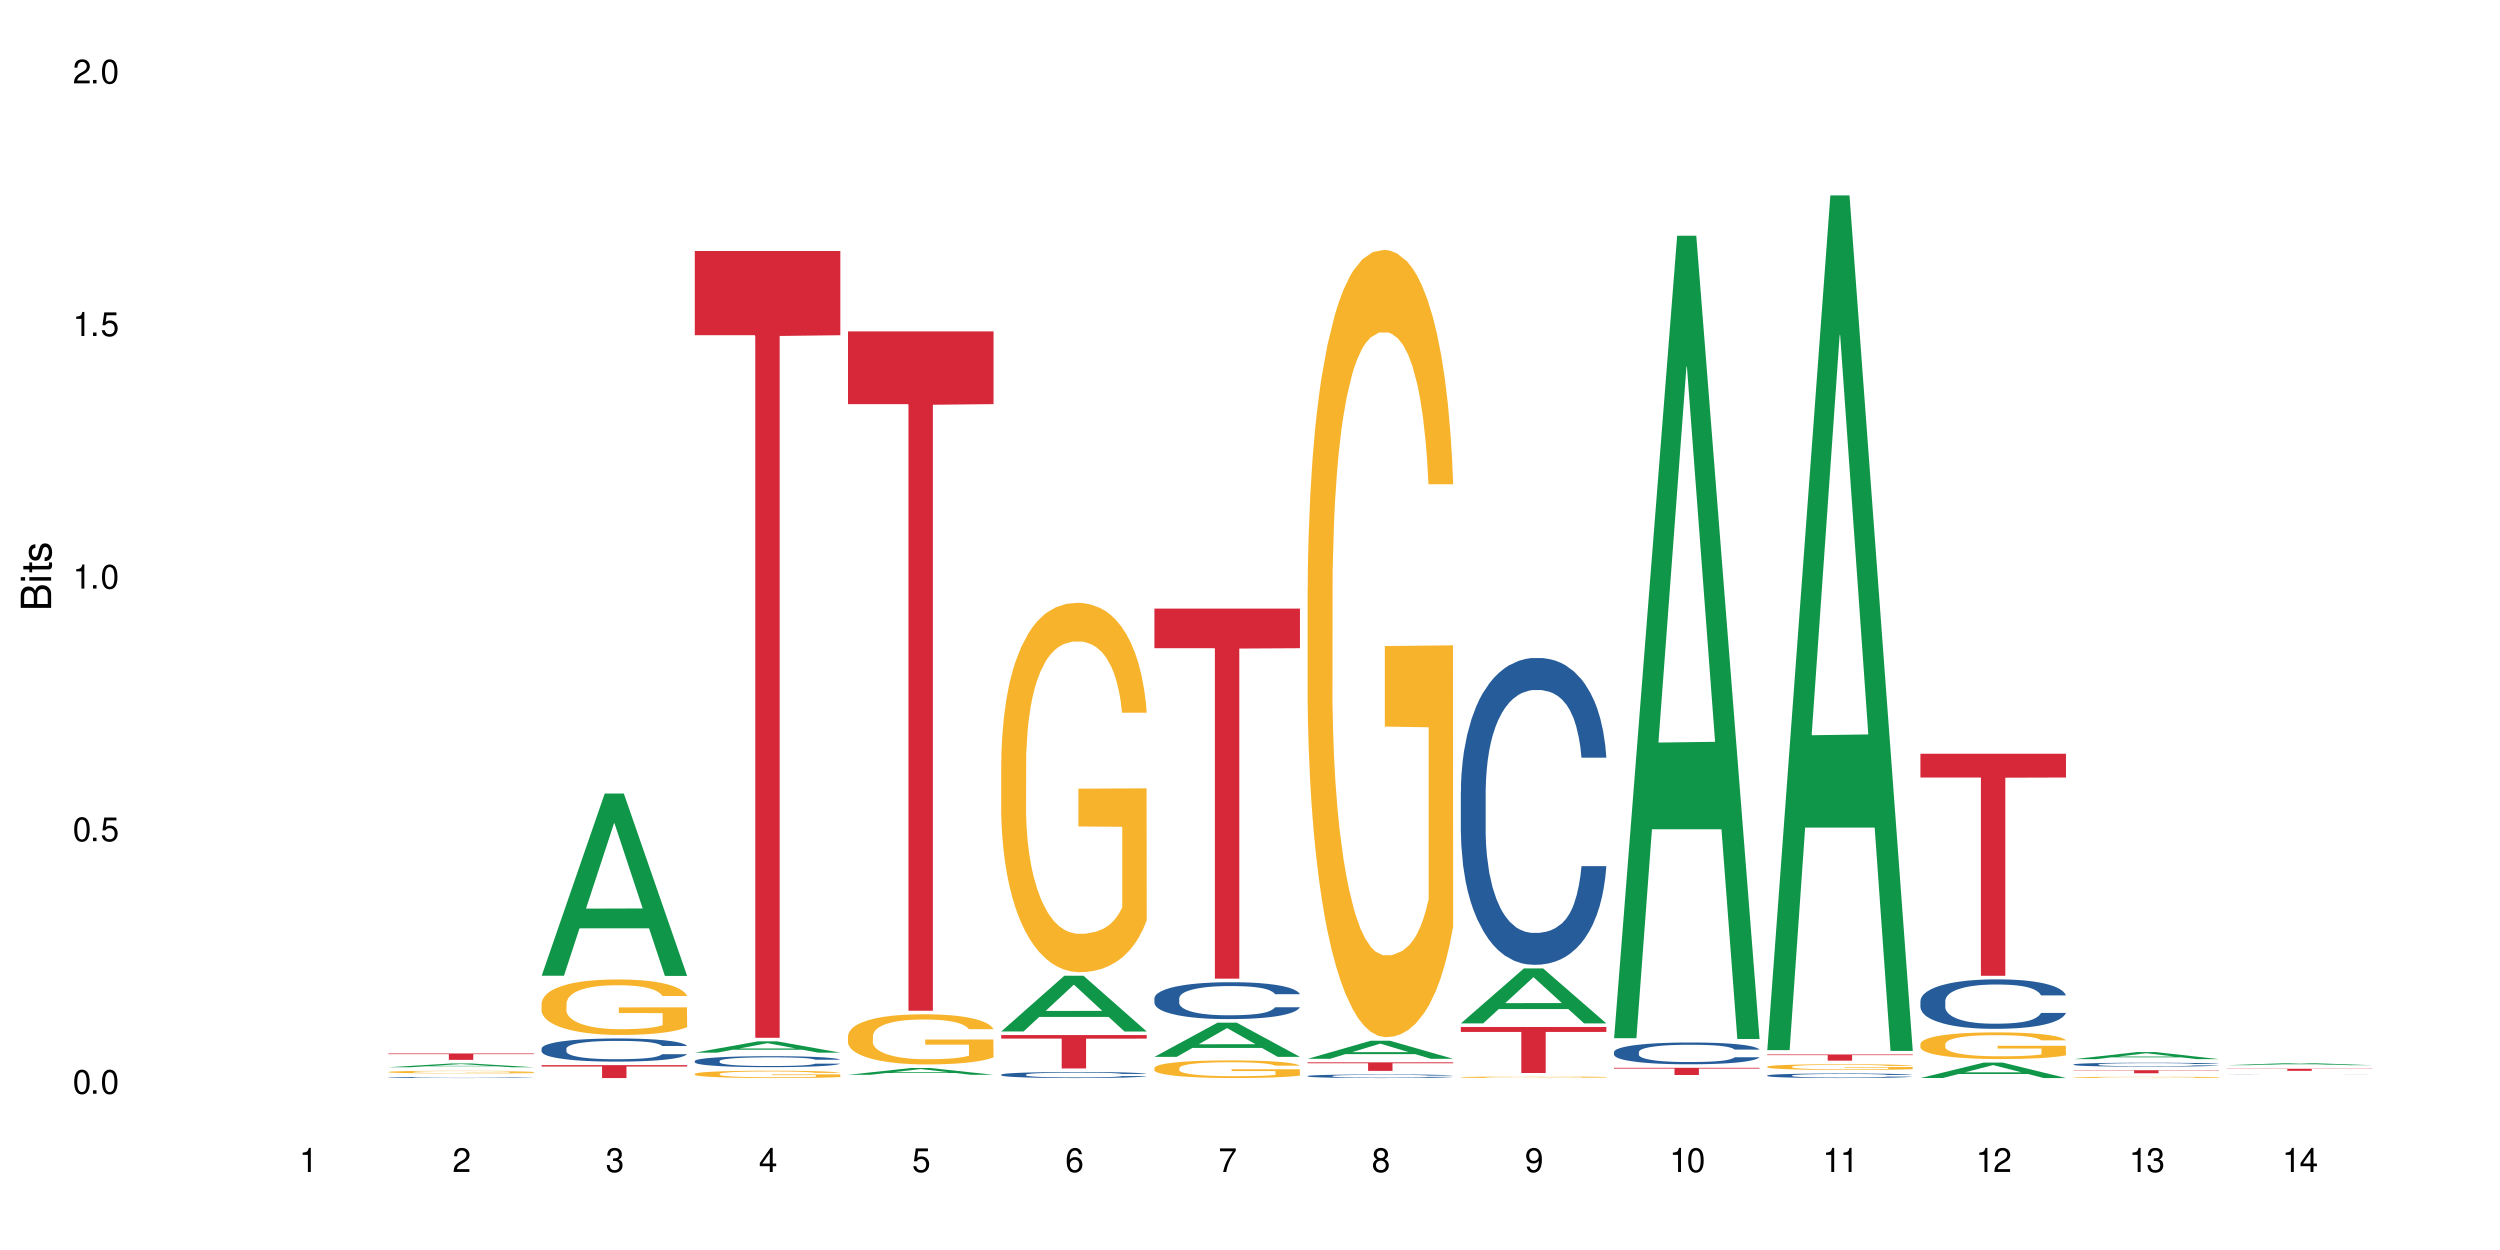 <?xml version="1.0" encoding="UTF-8"?>
<svg xmlns="http://www.w3.org/2000/svg" xmlns:xlink="http://www.w3.org/1999/xlink" width="720" height="360" viewBox="0 0 720 360">
<defs>
<g>
<g id="glyph-0-0">
</g>
<g id="glyph-0-1">
<path d="M 2.641 -6.938 C 2 -6.938 1.422 -6.656 1.078 -6.172 C 0.641 -5.562 0.406 -4.641 0.406 -3.359 C 0.406 -1.016 1.188 0.219 2.641 0.219 C 4.078 0.219 4.859 -1.016 4.859 -3.297 C 4.859 -4.641 4.656 -5.547 4.203 -6.172 C 3.844 -6.656 3.281 -6.938 2.641 -6.938 Z M 2.641 -6.188 C 3.547 -6.188 4 -5.25 4 -3.375 C 4 -1.406 3.562 -0.484 2.625 -0.484 C 1.734 -0.484 1.281 -1.438 1.281 -3.344 C 1.281 -5.25 1.734 -6.188 2.641 -6.188 Z M 2.641 -6.188 "/>
</g>
<g id="glyph-0-2">
<path d="M 1.828 -1 L 0.828 -1 L 0.828 0 L 1.828 0 Z M 1.828 -1 "/>
</g>
<g id="glyph-0-3">
<path d="M 4.562 -6.797 L 1.062 -6.797 L 0.547 -3.094 L 1.328 -3.094 C 1.719 -3.562 2.047 -3.734 2.578 -3.734 C 3.484 -3.734 4.062 -3.109 4.062 -2.094 C 4.062 -1.125 3.484 -0.531 2.578 -0.531 C 1.828 -0.531 1.375 -0.906 1.188 -1.672 L 0.328 -1.672 C 0.453 -1.109 0.547 -0.844 0.75 -0.594 C 1.125 -0.078 1.828 0.219 2.594 0.219 C 3.969 0.219 4.922 -0.781 4.922 -2.219 C 4.922 -3.562 4.031 -4.484 2.719 -4.484 C 2.25 -4.484 1.859 -4.359 1.469 -4.062 L 1.734 -5.969 L 4.562 -5.969 Z M 4.562 -6.797 "/>
</g>
<g id="glyph-0-4">
<path d="M 2.484 -4.938 L 2.484 0 L 3.328 0 L 3.328 -6.938 L 2.766 -6.938 C 2.469 -5.875 2.281 -5.734 0.984 -5.562 L 0.984 -4.938 Z M 2.484 -4.938 "/>
</g>
<g id="glyph-0-5">
<path d="M 4.859 -0.828 L 1.281 -0.828 C 1.359 -1.406 1.672 -1.781 2.5 -2.281 L 3.469 -2.828 C 4.406 -3.344 4.906 -4.062 4.906 -4.906 C 4.906 -5.484 4.672 -6.031 4.266 -6.406 C 3.859 -6.766 3.375 -6.938 2.719 -6.938 C 1.859 -6.938 1.219 -6.625 0.844 -6.031 C 0.609 -5.672 0.5 -5.234 0.484 -4.531 L 1.328 -4.531 C 1.359 -5.016 1.406 -5.281 1.531 -5.516 C 1.75 -5.938 2.188 -6.203 2.703 -6.203 C 3.469 -6.203 4.031 -5.641 4.031 -4.891 C 4.031 -4.344 3.719 -3.859 3.125 -3.516 L 2.234 -3 C 0.812 -2.172 0.406 -1.531 0.328 -0.016 L 4.859 -0.016 Z M 4.859 -0.828 "/>
</g>
<g id="glyph-0-6">
<path d="M 2.125 -3.188 L 2.578 -3.188 C 3.5 -3.188 3.984 -2.766 3.984 -1.922 C 3.984 -1.062 3.469 -0.531 2.594 -0.531 C 1.656 -0.531 1.203 -1 1.156 -2.016 L 0.312 -2.016 C 0.344 -1.453 0.438 -1.094 0.609 -0.781 C 0.953 -0.109 1.625 0.219 2.547 0.219 C 3.953 0.219 4.859 -0.625 4.859 -1.938 C 4.859 -2.828 4.516 -3.297 3.703 -3.594 C 4.344 -3.844 4.656 -4.328 4.656 -5.031 C 4.656 -6.219 3.875 -6.938 2.578 -6.938 C 1.203 -6.938 0.484 -6.172 0.453 -4.703 L 1.297 -4.703 C 1.312 -5.125 1.344 -5.359 1.453 -5.578 C 1.641 -5.969 2.062 -6.203 2.594 -6.203 C 3.344 -6.203 3.797 -5.75 3.797 -5 C 3.797 -4.516 3.609 -4.219 3.25 -4.047 C 3.016 -3.953 2.703 -3.922 2.125 -3.906 Z M 2.125 -3.188 "/>
</g>
<g id="glyph-0-7">
<path d="M 3.141 -1.672 L 3.141 0 L 3.984 0 L 3.984 -1.672 L 4.984 -1.672 L 4.984 -2.438 L 3.984 -2.438 L 3.984 -6.938 L 3.359 -6.938 L 0.266 -2.578 L 0.266 -1.672 Z M 3.141 -2.438 L 1 -2.438 L 3.141 -5.5 Z M 3.141 -2.438 "/>
</g>
<g id="glyph-0-8">
<path d="M 4.781 -5.125 C 4.609 -6.266 3.891 -6.938 2.844 -6.938 C 2.094 -6.938 1.422 -6.578 1.031 -5.953 C 0.594 -5.266 0.406 -4.422 0.406 -3.172 C 0.406 -2 0.578 -1.25 0.984 -0.641 C 1.359 -0.078 1.953 0.219 2.703 0.219 C 3.984 0.219 4.922 -0.75 4.922 -2.094 C 4.922 -3.375 4.062 -4.281 2.844 -4.281 C 2.172 -4.281 1.641 -4.031 1.281 -3.516 C 1.281 -5.234 1.828 -6.188 2.797 -6.188 C 3.391 -6.188 3.797 -5.797 3.938 -5.125 Z M 2.734 -3.531 C 3.547 -3.531 4.062 -2.953 4.062 -2.031 C 4.062 -1.156 3.484 -0.531 2.703 -0.531 C 1.922 -0.531 1.328 -1.188 1.328 -2.078 C 1.328 -2.938 1.906 -3.531 2.734 -3.531 Z M 2.734 -3.531 "/>
</g>
<g id="glyph-0-9">
<path d="M 4.984 -6.797 L 0.438 -6.797 L 0.438 -5.969 L 4.109 -5.969 C 2.5 -3.656 1.828 -2.234 1.328 0 L 2.219 0 C 2.594 -2.172 3.453 -4.047 4.984 -6.094 Z M 4.984 -6.797 "/>
</g>
<g id="glyph-0-10">
<path d="M 3.75 -3.656 C 4.469 -4.094 4.688 -4.438 4.688 -5.078 C 4.688 -6.172 3.844 -6.938 2.641 -6.938 C 1.438 -6.938 0.594 -6.172 0.594 -5.094 C 0.594 -4.438 0.812 -4.094 1.516 -3.656 C 0.734 -3.266 0.359 -2.703 0.359 -1.922 C 0.359 -0.656 1.281 0.219 2.641 0.219 C 3.984 0.219 4.922 -0.656 4.922 -1.922 C 4.922 -2.703 4.531 -3.266 3.75 -3.656 Z M 2.641 -6.188 C 3.359 -6.188 3.812 -5.75 3.812 -5.062 C 3.812 -4.406 3.344 -3.984 2.641 -3.984 C 1.922 -3.984 1.453 -4.406 1.453 -5.078 C 1.453 -5.75 1.922 -6.188 2.641 -6.188 Z M 2.641 -3.266 C 3.484 -3.266 4.062 -2.719 4.062 -1.906 C 4.062 -1.078 3.484 -0.531 2.625 -0.531 C 1.797 -0.531 1.219 -1.094 1.219 -1.906 C 1.219 -2.719 1.781 -3.266 2.641 -3.266 Z M 2.641 -3.266 "/>
</g>
<g id="glyph-0-11">
<path d="M 0.516 -1.578 C 0.672 -0.453 1.406 0.219 2.438 0.219 C 3.188 0.219 3.859 -0.141 4.266 -0.766 C 4.688 -1.453 4.891 -2.297 4.891 -3.547 C 4.891 -4.719 4.703 -5.453 4.312 -6.078 C 3.938 -6.641 3.344 -6.938 2.594 -6.938 C 1.297 -6.938 0.359 -5.969 0.359 -4.625 C 0.359 -3.344 1.234 -2.453 2.453 -2.453 C 3.094 -2.453 3.578 -2.672 4.016 -3.203 C 4 -1.484 3.469 -0.531 2.5 -0.531 C 1.906 -0.531 1.484 -0.906 1.359 -1.578 Z M 2.578 -6.203 C 3.375 -6.203 3.969 -5.531 3.969 -4.641 C 3.969 -3.797 3.391 -3.188 2.547 -3.188 C 1.734 -3.188 1.234 -3.766 1.234 -4.688 C 1.234 -5.562 1.797 -6.203 2.578 -6.203 Z M 2.578 -6.203 "/>
</g>
<g id="glyph-1-0">
</g>
<g id="glyph-1-1">
<path d="M 0 -0.953 L 0 -4.891 C 0 -5.719 -0.234 -6.344 -0.734 -6.797 C -1.188 -7.234 -1.812 -7.469 -2.5 -7.469 C -3.547 -7.469 -4.188 -7 -4.625 -5.875 C -4.984 -6.688 -5.625 -7.094 -6.531 -7.094 C -7.172 -7.094 -7.734 -6.859 -8.141 -6.391 C -8.562 -5.922 -8.75 -5.344 -8.75 -4.5 L -8.75 -0.953 Z M -4.984 -2.062 L -7.766 -2.062 L -7.766 -4.219 C -7.766 -4.844 -7.688 -5.203 -7.453 -5.5 C -7.219 -5.812 -6.859 -5.969 -6.375 -5.969 C -5.891 -5.969 -5.531 -5.812 -5.297 -5.5 C -5.062 -5.203 -4.984 -4.844 -4.984 -4.219 Z M -0.984 -2.062 L -4 -2.062 L -4 -4.781 C -4 -5.766 -3.438 -6.359 -2.484 -6.359 C -1.547 -6.359 -0.984 -5.766 -0.984 -4.781 Z M -0.984 -2.062 "/>
</g>
<g id="glyph-1-2">
<path d="M -6.281 -1.797 L -6.281 -0.797 L 0 -0.797 L 0 -1.797 Z M -8.75 -1.797 L -8.75 -0.797 L -7.484 -0.797 L -7.484 -1.797 Z M -8.75 -1.797 "/>
</g>
<g id="glyph-1-3">
<path d="M -6.281 -3.047 L -6.281 -2.016 L -8.016 -2.016 L -8.016 -1.016 L -6.281 -1.016 L -6.281 -0.172 L -5.469 -0.172 L -5.469 -1.016 L -0.719 -1.016 C -0.078 -1.016 0.281 -1.453 0.281 -2.234 C 0.281 -2.5 0.25 -2.719 0.188 -3.047 L -0.641 -3.047 C -0.609 -2.906 -0.594 -2.766 -0.594 -2.562 C -0.594 -2.141 -0.719 -2.016 -1.156 -2.016 L -5.469 -2.016 L -5.469 -3.047 Z M -6.281 -3.047 "/>
</g>
<g id="glyph-1-4">
<path d="M -4.531 -5.25 C -5.766 -5.25 -6.469 -4.422 -6.469 -2.969 C -6.469 -1.516 -5.719 -0.562 -4.547 -0.562 C -3.562 -0.562 -3.094 -1.062 -2.734 -2.562 L -2.516 -3.484 C -2.344 -4.188 -2.094 -4.469 -1.641 -4.469 C -1.047 -4.469 -0.641 -3.875 -0.641 -3 C -0.641 -2.453 -0.797 -2 -1.062 -1.75 C -1.25 -1.594 -1.422 -1.531 -1.875 -1.469 L -1.875 -0.406 C -0.422 -0.453 0.281 -1.266 0.281 -2.922 C 0.281 -4.5 -0.5 -5.516 -1.719 -5.516 C -2.656 -5.516 -3.172 -4.984 -3.469 -3.734 L -3.703 -2.766 C -3.891 -1.953 -4.156 -1.609 -4.594 -1.609 C -5.188 -1.609 -5.547 -2.125 -5.547 -2.938 C -5.547 -3.75 -5.203 -4.172 -4.531 -4.203 Z M -4.531 -5.25 "/>
</g>
</g>
</defs>
<rect x="-72" y="-36" width="864" height="432" fill="rgb(100%, 100%, 100%)" fill-opacity="1"/>
<path fill-rule="nonzero" fill="rgb(6.275%, 58.824%, 28.235%)" fill-opacity="1" d="M 111.855 307.363 L 111.898 307.363 L 130.035 306.273 L 135.543 306.273 L 153.77 307.367 L 147.367 307.367 L 142.801 307.082 L 122.781 307.082 L 118.301 307.363 L 111.855 307.363 L 124.707 306.961 L 140.961 306.961 L 132.855 306.449 L 132.766 306.449 L 132.68 306.453 L 124.66 306.961 L 124.707 306.961 Z M 111.855 307.363 "/>
<path fill-rule="nonzero" fill="rgb(14.51%, 36.078%, 60%)" fill-opacity="1" d="M 111.855 310.305 L 111.906 310.305 L 111.906 310.297 L 112.059 310.285 L 112.418 310.273 L 112.773 310.262 L 113.695 310.246 L 114.973 310.23 L 116.301 310.219 L 117.273 310.211 L 118.141 310.207 L 120.137 310.195 L 121.414 310.191 L 122.793 310.184 L 124.48 310.18 L 125.707 310.176 L 128.469 310.172 L 139.047 310.172 L 140.684 310.176 L 142.066 310.176 L 144.469 310.184 L 146.613 310.191 L 147.586 310.195 L 149.117 310.203 L 150.293 310.215 L 151.113 310.219 L 152.031 310.23 L 152.852 310.242 L 153.465 310.258 L 153.77 310.27 L 146.613 310.27 L 146.258 310.258 L 145.848 310.25 L 145.082 310.238 L 144.312 310.23 L 143.242 310.223 L 142.27 310.215 L 140.941 310.211 L 139.766 310.207 L 138.539 310.207 L 137.363 310.203 L 129.539 310.203 L 128.469 310.207 L 126.934 310.211 L 125.859 310.215 L 124.582 310.219 L 123.715 310.227 L 122.641 310.23 L 121.875 310.238 L 121.004 310.246 L 120.492 310.254 L 120.031 310.262 L 119.625 310.273 L 119.316 310.281 L 119.113 310.293 L 119.012 310.301 L 119.012 310.344 L 119.113 310.355 L 119.367 310.367 L 120.031 310.383 L 121.004 310.398 L 122.129 310.41 L 123.203 310.418 L 123.816 310.422 L 124.633 310.426 L 125.91 310.434 L 127.75 310.438 L 128.824 310.441 L 130.461 310.441 L 132.148 310.445 L 134.398 310.445 L 136.391 310.441 L 137.719 310.441 L 139.102 310.438 L 140.992 310.434 L 142.168 310.43 L 143.188 310.426 L 143.957 310.418 L 144.469 310.414 L 145.234 310.406 L 145.848 310.398 L 146.309 310.387 L 146.613 310.379 L 153.77 310.379 L 153.465 310.387 L 153.004 310.398 L 152.543 310.406 L 151.828 310.418 L 151.012 310.426 L 149.836 310.438 L 148.863 310.441 L 147.586 310.449 L 146.41 310.453 L 145.133 310.461 L 143.242 310.465 L 142.012 310.469 L 140.684 310.469 L 139.102 310.473 L 137.105 310.473 L 134.961 310.477 L 130.82 310.477 L 129.234 310.473 L 127.137 310.473 L 124.531 310.465 L 122.641 310.461 L 121.156 310.457 L 119.879 310.449 L 118.449 310.441 L 116.609 310.43 L 115.484 310.422 L 114.715 310.414 L 113.848 310.402 L 113.234 310.391 L 112.52 310.375 L 112.008 310.355 L 111.855 310.34 Z M 111.855 310.305 "/>
<path fill-rule="nonzero" fill="rgb(96.863%, 70.196%, 16.863%)" fill-opacity="1" d="M 111.855 308.715 L 111.906 308.711 L 111.906 308.699 L 112.109 308.668 L 112.621 308.625 L 113.285 308.59 L 114 308.562 L 114.461 308.547 L 115.227 308.527 L 115.891 308.512 L 117.578 308.48 L 119.727 308.449 L 120.902 308.438 L 122.23 308.426 L 124.121 308.41 L 124.992 308.406 L 127.648 308.395 L 130.664 308.391 L 133.988 308.387 L 135.523 308.387 L 137.617 308.391 L 140.48 308.398 L 142.117 308.406 L 143.395 308.41 L 144.723 308.422 L 146.359 308.434 L 147.891 308.453 L 149.117 308.469 L 150.348 308.488 L 151.367 308.512 L 152.238 308.535 L 153.004 308.566 L 153.465 308.59 L 153.77 308.613 L 146.664 308.613 L 146.258 308.59 L 145.797 308.57 L 145.031 308.547 L 144.262 308.531 L 143.496 308.52 L 142.066 308.5 L 140.84 308.488 L 139.305 308.48 L 137.82 308.473 L 136.137 308.469 L 132.402 308.469 L 129.949 308.473 L 128.52 308.477 L 127.496 308.484 L 126.066 308.492 L 125.195 308.5 L 124.684 308.508 L 123.152 308.527 L 122.129 308.547 L 121.566 308.562 L 120.852 308.582 L 120.34 308.602 L 119.777 308.629 L 119.469 308.648 L 119.062 308.699 L 119.012 308.824 L 119.164 308.848 L 119.469 308.879 L 119.879 308.902 L 120.492 308.93 L 121.105 308.949 L 122.18 308.977 L 123.102 308.996 L 123.816 309.008 L 125.195 309.027 L 125.758 309.031 L 127.086 309.043 L 128.469 309.055 L 130.152 309.062 L 131.434 309.066 L 133.477 309.07 L 136.082 309.07 L 139.152 309.066 L 141.094 309.059 L 142.422 309.055 L 143.293 309.051 L 144.363 309.043 L 145.133 309.035 L 145.848 309.027 L 146.715 309.016 L 146.715 308.848 L 134.09 308.848 L 134.09 308.77 L 153.719 308.77 L 153.77 309.043 L 152.699 309.062 L 151.367 309.078 L 150.09 309.094 L 148.762 309.105 L 146.871 309.117 L 145.336 309.125 L 142.984 309.137 L 140.84 309.145 L 138.59 309.148 L 132.148 309.148 L 129.898 309.145 L 128.109 309.137 L 126.473 309.133 L 124.84 309.121 L 122.793 309.109 L 121.465 309.098 L 120.082 309.082 L 118.703 309.062 L 117.477 309.047 L 116.66 309.031 L 115.84 309.016 L 114.973 308.992 L 114.152 308.969 L 113.539 308.949 L 112.98 308.922 L 112.57 308.898 L 112.16 308.867 L 111.957 308.844 L 111.855 308.82 Z M 111.855 308.715 "/>
<path fill-rule="nonzero" fill="rgb(83.922%, 15.686%, 22.353%)" fill-opacity="1" d="M 111.855 303.395 L 153.77 303.395 L 153.77 303.594 L 136.301 303.598 L 136.301 305.25 L 129.273 305.25 L 129.273 303.598 L 129.172 303.594 L 111.855 303.594 Z M 111.855 303.395 "/>
<path fill-rule="nonzero" fill="rgb(6.275%, 58.824%, 28.235%)" fill-opacity="1" d="M 155.977 281.016 L 156.023 280.965 L 174.16 228.543 L 179.668 228.543 L 197.895 281.062 L 191.488 281.062 L 186.922 267.355 L 166.902 267.355 L 162.426 281.016 L 155.977 281.016 L 168.828 261.684 L 185.086 261.633 L 176.98 237.125 L 176.891 237.074 L 176.801 237.223 L 168.785 261.633 L 168.828 261.684 Z M 155.977 281.016 "/>
<path fill-rule="nonzero" fill="rgb(14.51%, 36.078%, 60%)" fill-opacity="1" d="M 155.977 301.984 L 156.027 301.977 L 156.027 301.832 L 156.18 301.602 L 156.539 301.309 L 156.898 301.109 L 157.816 300.75 L 159.094 300.402 L 160.426 300.133 L 161.395 299.977 L 162.266 299.855 L 164.258 299.629 L 165.535 299.512 L 166.918 299.41 L 168.602 299.305 L 169.828 299.246 L 172.59 299.148 L 174.637 299.105 L 176.219 299.086 L 179.645 299.086 L 181.688 299.113 L 183.172 299.141 L 184.809 299.191 L 186.188 299.246 L 188.59 299.379 L 190.738 299.551 L 191.707 299.648 L 193.242 299.836 L 194.418 300.02 L 195.234 300.176 L 196.156 300.402 L 196.973 300.676 L 197.586 300.984 L 197.895 301.246 L 190.738 301.246 L 190.379 301.004 L 189.969 300.816 L 189.203 300.566 L 188.438 300.391 L 187.363 300.215 L 186.391 300.098 L 185.062 299.98 L 183.887 299.91 L 182.66 299.855 L 181.484 299.816 L 179.234 299.781 L 176.629 299.781 L 175.656 299.793 L 173.664 299.84 L 172.59 299.883 L 171.059 299.969 L 169.984 300.047 L 168.707 300.172 L 167.836 300.273 L 166.762 300.434 L 165.996 300.57 L 165.129 300.773 L 164.617 300.926 L 164.156 301.094 L 163.746 301.297 L 163.441 301.508 L 163.234 301.734 L 163.133 301.953 L 163.133 302.895 L 163.234 303.117 L 163.492 303.371 L 164.156 303.742 L 165.129 304.066 L 166.25 304.32 L 167.324 304.504 L 167.938 304.59 L 168.758 304.684 L 170.035 304.809 L 171.875 304.93 L 172.949 304.977 L 174.582 305.027 L 176.27 305.051 L 178.52 305.051 L 180.512 305.027 L 181.844 304.996 L 183.223 304.945 L 185.113 304.844 L 186.289 304.746 L 187.312 304.629 L 188.078 304.516 L 188.59 304.418 L 189.355 304.23 L 189.969 304.023 L 190.43 303.809 L 190.738 303.602 L 197.895 303.602 L 197.586 303.844 L 197.129 304.082 L 196.668 304.258 L 195.953 304.473 L 195.133 304.66 L 193.957 304.875 L 192.988 305.016 L 191.707 305.168 L 190.531 305.281 L 189.254 305.387 L 187.363 305.508 L 186.137 305.566 L 184.809 305.621 L 183.223 305.672 L 181.23 305.715 L 179.082 305.738 L 177.09 305.742 L 174.941 305.73 L 173.355 305.707 L 171.262 305.652 L 168.652 305.543 L 166.762 305.426 L 165.281 305.312 L 164.004 305.191 L 162.57 305.027 L 160.73 304.758 L 159.605 304.551 L 158.84 304.383 L 157.969 304.145 L 157.355 303.93 L 156.641 303.59 L 156.129 303.156 L 155.977 302.824 Z M 155.977 301.984 "/>
<path fill-rule="nonzero" fill="rgb(96.863%, 70.196%, 16.863%)" fill-opacity="1" d="M 155.977 288.93 L 156.027 288.914 L 156.027 288.625 L 156.234 287.965 L 156.742 287.062 L 157.41 286.316 L 158.125 285.734 L 158.582 285.426 L 159.352 284.988 L 160.016 284.668 L 161.703 284.012 L 163.848 283.398 L 165.023 283.137 L 166.355 282.887 L 168.246 282.609 L 169.113 282.508 L 171.773 282.273 L 174.789 282.129 L 178.109 282.086 L 179.645 282.098 L 181.742 282.156 L 184.602 282.316 L 186.238 282.465 L 187.516 282.609 L 188.848 282.801 L 190.48 283.09 L 192.016 283.441 L 193.242 283.793 L 194.469 284.23 L 195.492 284.695 L 196.359 285.207 L 197.129 285.82 L 197.586 286.332 L 197.895 286.844 L 190.789 286.844 L 190.379 286.332 L 189.918 285.938 L 189.152 285.457 L 188.387 285.105 L 187.617 284.828 L 186.188 284.449 L 184.961 284.215 L 183.426 284.012 L 181.945 283.879 L 180.258 283.793 L 179.234 283.762 L 176.527 283.762 L 174.074 283.863 L 172.641 283.98 L 171.617 284.098 L 170.188 284.316 L 169.32 284.492 L 168.809 284.609 L 167.273 285.062 L 166.25 285.469 L 165.688 285.746 L 164.973 286.188 L 164.461 286.578 L 163.898 287.164 L 163.594 287.602 L 163.184 288.594 L 163.133 291.223 L 163.285 291.777 L 163.594 292.375 L 164.004 292.898 L 164.617 293.453 L 165.23 293.879 L 166.305 294.445 L 167.223 294.828 L 167.938 295.074 L 169.32 295.469 L 169.883 295.602 L 171.211 295.863 L 172.59 296.066 L 174.277 296.242 L 175.555 296.328 L 177.602 296.402 L 180.207 296.402 L 183.273 296.316 L 185.215 296.199 L 186.547 296.082 L 187.414 295.98 L 188.488 295.82 L 189.254 295.672 L 189.969 295.512 L 190.84 295.266 L 190.84 291.777 L 178.215 291.762 L 178.215 290.125 L 197.844 290.113 L 197.895 295.82 L 196.82 296.211 L 195.492 296.594 L 194.215 296.883 L 192.883 297.133 L 190.992 297.41 L 189.461 297.586 L 187.109 297.789 L 184.961 297.922 L 182.711 298.008 L 180.719 298.051 L 178.367 298.066 L 176.27 298.039 L 174.023 297.949 L 172.234 297.832 L 170.598 297.688 L 168.961 297.496 L 166.918 297.191 L 165.586 296.941 L 164.207 296.637 L 162.828 296.27 L 161.602 295.879 L 160.781 295.57 L 159.965 295.219 L 159.094 294.781 L 158.277 294.285 L 157.664 293.832 L 157.102 293.324 L 156.691 292.84 L 156.285 292.184 L 156.078 291.66 L 155.977 291.207 Z M 155.977 288.93 "/>
<path fill-rule="nonzero" fill="rgb(83.922%, 15.686%, 22.353%)" fill-opacity="1" d="M 155.977 306.766 L 197.895 306.766 L 197.895 307.164 L 180.426 307.164 L 180.426 310.477 L 173.395 310.477 L 173.395 307.168 L 173.293 307.164 L 155.977 307.164 Z M 155.977 306.766 "/>
<path fill-rule="nonzero" fill="rgb(6.275%, 58.824%, 28.235%)" fill-opacity="1" d="M 200.102 303.16 L 200.145 303.156 L 218.281 299.91 L 223.789 299.91 L 242.016 303.164 L 235.613 303.164 L 231.047 302.316 L 211.027 302.316 L 206.547 303.16 L 200.102 303.16 L 212.953 301.965 L 229.207 301.961 L 221.102 300.441 L 221.012 300.441 L 220.926 300.449 L 212.906 301.961 L 212.953 301.965 Z M 200.102 303.16 "/>
<path fill-rule="nonzero" fill="rgb(14.51%, 36.078%, 60%)" fill-opacity="1" d="M 200.102 305.559 L 200.152 305.555 L 200.152 305.488 L 200.305 305.379 L 200.664 305.238 L 201.02 305.145 L 201.941 304.973 L 203.219 304.809 L 204.547 304.68 L 205.52 304.605 L 206.387 304.547 L 208.383 304.441 L 209.66 304.387 L 211.039 304.336 L 212.727 304.289 L 213.953 304.258 L 216.715 304.215 L 218.758 304.191 L 220.344 304.184 L 223.77 304.184 L 225.812 304.195 L 227.293 304.211 L 228.93 304.234 L 230.312 304.258 L 232.715 304.324 L 234.859 304.402 L 235.832 304.449 L 237.363 304.539 L 238.539 304.625 L 239.359 304.703 L 240.277 304.809 L 241.098 304.938 L 241.711 305.086 L 242.016 305.211 L 234.859 305.211 L 234.504 305.094 L 234.094 305.004 L 233.328 304.887 L 232.559 304.801 L 231.488 304.719 L 230.516 304.664 L 229.188 304.609 L 228.012 304.574 L 226.785 304.547 L 225.609 304.531 L 223.359 304.512 L 220.75 304.512 L 219.781 304.52 L 217.785 304.543 L 216.715 304.562 L 215.18 304.602 L 214.105 304.641 L 212.828 304.699 L 211.961 304.746 L 210.887 304.824 L 210.117 304.891 L 209.25 304.984 L 208.738 305.055 L 208.277 305.137 L 207.871 305.234 L 207.562 305.332 L 207.359 305.441 L 207.258 305.543 L 207.258 305.992 L 207.359 306.098 L 207.613 306.219 L 208.277 306.395 L 209.25 306.547 L 210.375 306.668 L 211.449 306.754 L 212.062 306.797 L 212.879 306.844 L 214.156 306.898 L 215.996 306.957 L 217.07 306.98 L 218.707 307.004 L 220.395 307.016 L 222.645 307.016 L 224.637 307.004 L 225.965 306.988 L 227.348 306.965 L 229.238 306.918 L 230.414 306.871 L 231.434 306.816 L 232.203 306.762 L 232.715 306.715 L 233.48 306.625 L 234.094 306.527 L 234.555 306.426 L 234.859 306.328 L 242.016 306.328 L 241.711 306.441 L 241.25 306.555 L 240.789 306.641 L 240.074 306.742 L 239.258 306.832 L 238.082 306.93 L 237.109 306.996 L 235.832 307.07 L 234.656 307.125 L 233.379 307.176 L 231.488 307.23 L 230.258 307.262 L 228.93 307.285 L 227.348 307.309 L 225.352 307.332 L 223.207 307.34 L 221.211 307.344 L 219.066 307.34 L 217.48 307.328 L 215.383 307.301 L 212.777 307.25 L 210.887 307.195 L 209.402 307.141 L 208.125 307.082 L 206.695 307.004 L 204.855 306.875 L 203.73 306.777 L 202.961 306.699 L 202.094 306.586 L 201.48 306.484 L 200.766 306.32 L 200.254 306.117 L 200.102 305.957 Z M 200.102 305.559 "/>
<path fill-rule="nonzero" fill="rgb(96.863%, 70.196%, 16.863%)" fill-opacity="1" d="M 200.102 309.27 L 200.152 309.266 L 200.152 309.23 L 200.355 309.141 L 200.867 309.023 L 201.531 308.926 L 202.246 308.848 L 202.707 308.809 L 203.473 308.75 L 204.137 308.707 L 205.824 308.621 L 207.973 308.539 L 209.148 308.504 L 210.477 308.473 L 212.367 308.434 L 213.238 308.422 L 215.895 308.391 L 218.91 308.371 L 222.234 308.367 L 223.77 308.367 L 225.863 308.375 L 228.727 308.395 L 230.363 308.414 L 231.641 308.434 L 232.969 308.461 L 234.605 308.5 L 236.137 308.543 L 237.363 308.59 L 238.594 308.648 L 239.613 308.711 L 240.484 308.777 L 241.25 308.859 L 241.711 308.926 L 242.016 308.992 L 234.91 308.992 L 234.504 308.926 L 234.043 308.875 L 233.277 308.812 L 232.508 308.766 L 231.742 308.727 L 230.312 308.676 L 229.082 308.648 L 227.551 308.621 L 226.066 308.602 L 224.383 308.59 L 223.359 308.586 L 220.648 308.586 L 218.195 308.602 L 216.766 308.617 L 215.742 308.633 L 214.312 308.66 L 213.441 308.684 L 212.93 308.699 L 211.398 308.758 L 210.375 308.812 L 209.812 308.848 L 209.098 308.906 L 208.586 308.961 L 208.023 309.035 L 207.715 309.094 L 207.309 309.227 L 207.258 309.57 L 207.41 309.645 L 207.715 309.723 L 208.125 309.793 L 208.738 309.867 L 209.352 309.922 L 210.426 309.996 L 211.348 310.047 L 212.062 310.082 L 213.441 310.133 L 214.004 310.148 L 215.332 310.184 L 216.715 310.211 L 218.398 310.234 L 219.68 310.246 L 221.723 310.254 L 224.328 310.254 L 227.398 310.246 L 229.34 310.23 L 230.668 310.215 L 231.539 310.199 L 232.609 310.18 L 233.379 310.16 L 234.094 310.137 L 234.961 310.105 L 234.961 309.645 L 222.336 309.645 L 222.336 309.426 L 241.965 309.426 L 242.016 310.18 L 240.941 310.23 L 239.613 310.281 L 238.336 310.32 L 237.008 310.352 L 235.117 310.391 L 233.582 310.41 L 231.23 310.438 L 229.082 310.457 L 226.836 310.469 L 224.84 310.473 L 222.488 310.477 L 220.395 310.473 L 218.145 310.461 L 216.355 310.445 L 214.719 310.426 L 213.082 310.398 L 211.039 310.359 L 209.711 310.328 L 208.328 310.285 L 206.949 310.238 L 205.723 310.188 L 204.906 310.145 L 204.086 310.102 L 203.219 310.043 L 202.398 309.977 L 201.785 309.918 L 201.223 309.848 L 200.816 309.785 L 200.406 309.699 L 200.203 309.629 L 200.102 309.57 Z M 200.102 309.27 "/>
<path fill-rule="nonzero" fill="rgb(83.922%, 15.686%, 22.353%)" fill-opacity="1" d="M 200.102 72.289 L 242.016 72.289 L 242.016 96.543 L 224.547 96.758 L 224.547 298.891 L 217.52 298.891 L 217.52 96.969 L 217.418 96.543 L 200.102 96.543 Z M 200.102 72.289 "/>
<path fill-rule="nonzero" fill="rgb(6.275%, 58.824%, 28.235%)" fill-opacity="1" d="M 244.223 309.543 L 244.27 309.543 L 262.406 307.582 L 267.914 307.582 L 286.141 309.547 L 279.734 309.547 L 275.168 309.031 L 255.148 309.031 L 250.672 309.543 L 244.223 309.543 L 257.074 308.82 L 273.332 308.82 L 265.227 307.902 L 265.137 307.898 L 265.047 307.906 L 257.031 308.82 L 257.074 308.82 Z M 244.223 309.543 "/>
<path fill-rule="nonzero" fill="rgb(96.863%, 70.196%, 16.863%)" fill-opacity="1" d="M 244.223 298.301 L 244.273 298.289 L 244.273 298.023 L 244.477 297.43 L 244.988 296.613 L 245.652 295.941 L 246.371 295.414 L 246.828 295.137 L 247.598 294.738 L 248.262 294.449 L 249.949 293.855 L 252.094 293.301 L 253.27 293.066 L 254.602 292.84 L 256.492 292.59 L 257.359 292.496 L 260.02 292.285 L 263.035 292.156 L 266.355 292.113 L 267.891 292.129 L 269.988 292.18 L 272.848 292.328 L 274.484 292.457 L 275.762 292.59 L 277.094 292.762 L 278.727 293.023 L 280.262 293.344 L 281.488 293.66 L 282.715 294.055 L 283.738 294.477 L 284.605 294.938 L 285.371 295.492 L 285.832 295.953 L 286.141 296.414 L 279.035 296.414 L 278.625 295.953 L 278.164 295.598 L 277.398 295.164 L 276.633 294.848 L 275.863 294.594 L 274.434 294.254 L 273.207 294.043 L 271.672 293.855 L 270.191 293.738 L 268.504 293.66 L 267.48 293.633 L 264.773 293.633 L 262.32 293.723 L 260.887 293.828 L 259.863 293.934 L 258.434 294.133 L 257.566 294.293 L 257.055 294.398 L 255.52 294.805 L 254.496 295.176 L 253.934 295.426 L 253.219 295.82 L 252.707 296.18 L 252.145 296.707 L 251.84 297.102 L 251.43 298 L 251.379 300.371 L 251.531 300.875 L 251.84 301.414 L 252.25 301.891 L 252.863 302.391 L 253.477 302.773 L 254.547 303.289 L 255.469 303.633 L 256.184 303.855 L 257.566 304.211 L 258.129 304.328 L 259.457 304.566 L 260.836 304.754 L 262.523 304.91 L 263.801 304.988 L 265.848 305.055 L 268.453 305.055 L 271.52 304.977 L 273.461 304.871 L 274.793 304.766 L 275.66 304.672 L 276.734 304.527 L 277.5 304.395 L 278.215 304.25 L 279.086 304.027 L 279.086 300.875 L 266.461 300.859 L 266.461 299.383 L 286.09 299.371 L 286.141 304.527 L 285.066 304.883 L 283.738 305.227 L 282.461 305.492 L 281.129 305.715 L 279.238 305.965 L 277.707 306.125 L 275.355 306.309 L 273.207 306.426 L 270.957 306.508 L 268.965 306.547 L 266.613 306.559 L 264.516 306.531 L 262.27 306.453 L 260.477 306.348 L 258.844 306.215 L 257.207 306.043 L 255.164 305.77 L 253.832 305.543 L 252.453 305.266 L 251.074 304.938 L 249.848 304.582 L 249.027 304.305 L 248.211 303.988 L 247.34 303.59 L 246.523 303.145 L 245.91 302.734 L 245.348 302.273 L 244.938 301.836 L 244.531 301.242 L 244.324 300.77 L 244.223 300.359 Z M 244.223 298.301 "/>
<path fill-rule="nonzero" fill="rgb(83.922%, 15.686%, 22.353%)" fill-opacity="1" d="M 244.223 95.441 L 286.141 95.441 L 286.141 116.387 L 268.672 116.57 L 268.672 291.094 L 261.641 291.094 L 261.641 116.754 L 261.539 116.387 L 244.223 116.387 Z M 244.223 95.441 "/>
<path fill-rule="nonzero" fill="rgb(6.275%, 58.824%, 28.235%)" fill-opacity="1" d="M 288.348 297.059 L 288.391 297.043 L 306.527 281.012 L 312.035 281.012 L 330.262 297.074 L 323.859 297.074 L 319.289 292.883 L 299.273 292.883 L 294.793 297.059 L 288.348 297.059 L 301.199 291.148 L 317.453 291.133 L 309.348 283.637 L 309.258 283.621 L 309.172 283.668 L 301.152 291.133 L 301.199 291.148 Z M 288.348 297.059 "/>
<path fill-rule="nonzero" fill="rgb(14.51%, 36.078%, 60%)" fill-opacity="1" d="M 288.348 309.492 L 288.398 309.488 L 288.398 309.453 L 288.551 309.391 L 288.906 309.316 L 289.266 309.262 L 290.188 309.168 L 291.465 309.078 L 292.793 309.008 L 293.766 308.965 L 294.633 308.934 L 296.629 308.875 L 297.906 308.844 L 299.285 308.816 L 300.973 308.789 L 302.199 308.773 L 304.961 308.75 L 307.004 308.738 L 308.59 308.734 L 312.012 308.734 L 314.059 308.738 L 315.539 308.746 L 317.176 308.762 L 318.559 308.773 L 320.961 308.809 L 323.105 308.855 L 324.078 308.879 L 325.609 308.93 L 326.785 308.977 L 327.605 309.02 L 328.523 309.078 L 329.344 309.148 L 329.957 309.23 L 330.262 309.297 L 323.105 309.297 L 322.75 309.234 L 322.34 309.188 L 321.574 309.121 L 320.805 309.074 L 319.73 309.027 L 318.762 308.996 L 317.434 308.969 L 316.258 308.949 L 315.031 308.934 L 313.855 308.926 L 311.605 308.914 L 308.996 308.914 L 308.027 308.918 L 306.031 308.93 L 304.961 308.941 L 303.426 308.965 L 302.352 308.984 L 301.074 309.016 L 300.207 309.043 L 299.133 309.086 L 298.363 309.121 L 297.496 309.176 L 296.984 309.215 L 296.523 309.258 L 296.117 309.312 L 295.809 309.367 L 295.605 309.426 L 295.504 309.484 L 295.504 309.73 L 295.605 309.789 L 295.859 309.855 L 296.523 309.953 L 297.496 310.035 L 298.621 310.102 L 299.695 310.152 L 300.309 310.172 L 301.125 310.199 L 302.402 310.23 L 304.242 310.262 L 305.316 310.273 L 306.953 310.289 L 308.641 310.293 L 310.891 310.293 L 312.883 310.289 L 314.211 310.281 L 315.594 310.266 L 317.484 310.238 L 318.66 310.215 L 319.68 310.184 L 320.449 310.152 L 320.961 310.129 L 321.727 310.078 L 322.34 310.023 L 322.801 309.969 L 323.105 309.914 L 330.262 309.914 L 329.957 309.98 L 329.496 310.039 L 329.035 310.086 L 328.32 310.145 L 327.504 310.191 L 326.328 310.246 L 325.355 310.285 L 324.078 310.324 L 322.902 310.355 L 321.625 310.383 L 319.73 310.414 L 318.504 310.43 L 317.176 310.445 L 315.594 310.457 L 313.598 310.469 L 311.453 310.473 L 309.457 310.477 L 307.312 310.473 L 305.727 310.465 L 303.629 310.453 L 301.023 310.422 L 299.133 310.395 L 297.648 310.363 L 296.371 310.332 L 294.941 310.289 L 293.102 310.219 L 291.977 310.164 L 291.207 310.117 L 290.34 310.055 L 289.727 310 L 289.012 309.91 L 288.5 309.797 L 288.348 309.711 Z M 288.348 309.492 "/>
<path fill-rule="nonzero" fill="rgb(96.863%, 70.196%, 16.863%)" fill-opacity="1" d="M 288.348 219.172 L 288.398 219.074 L 288.398 217.133 L 288.602 212.758 L 289.113 206.734 L 289.777 201.781 L 290.492 197.895 L 290.953 195.855 L 291.719 192.938 L 292.383 190.801 L 294.07 186.43 L 296.219 182.348 L 297.395 180.602 L 298.723 178.949 L 300.613 177.102 L 301.484 176.422 L 304.141 174.867 L 307.156 173.895 L 310.48 173.605 L 312.012 173.703 L 314.109 174.09 L 316.973 175.16 L 318.609 176.129 L 319.887 177.102 L 321.215 178.367 L 322.852 180.309 L 324.383 182.641 L 325.609 184.973 L 326.836 187.887 L 327.859 190.996 L 328.73 194.395 L 329.496 198.477 L 329.957 201.879 L 330.262 205.277 L 323.156 205.277 L 322.75 201.879 L 322.289 199.254 L 321.523 196.047 L 320.754 193.715 L 319.988 191.871 L 318.559 189.344 L 317.328 187.789 L 315.797 186.43 L 314.312 185.555 L 312.629 184.973 L 311.605 184.777 L 308.895 184.777 L 306.441 185.457 L 305.012 186.234 L 303.988 187.012 L 302.559 188.469 L 301.688 189.637 L 301.176 190.414 L 299.645 193.426 L 298.621 196.145 L 298.059 197.992 L 297.344 200.906 L 296.832 203.527 L 296.27 207.414 L 295.961 210.332 L 295.555 216.938 L 295.504 234.426 L 295.656 238.117 L 295.961 242.102 L 296.371 245.598 L 296.984 249.289 L 297.598 252.109 L 298.672 255.898 L 299.594 258.422 L 300.309 260.074 L 301.688 262.699 L 302.25 263.574 L 303.578 265.32 L 304.961 266.68 L 306.645 267.848 L 307.926 268.43 L 309.969 268.918 L 312.574 268.918 L 315.645 268.332 L 317.586 267.555 L 318.914 266.777 L 319.785 266.098 L 320.855 265.031 L 321.625 264.059 L 322.34 262.988 L 323.207 261.336 L 323.207 238.117 L 310.582 238.02 L 310.582 227.137 L 330.211 227.043 L 330.262 265.031 L 329.188 267.652 L 327.859 270.18 L 326.582 272.121 L 325.254 273.773 L 323.363 275.621 L 321.828 276.785 L 319.477 278.145 L 317.328 279.02 L 315.082 279.602 L 313.086 279.895 L 310.734 279.992 L 308.641 279.797 L 306.391 279.215 L 304.602 278.438 L 302.965 277.465 L 301.328 276.203 L 299.285 274.164 L 297.957 272.512 L 296.574 270.469 L 295.195 268.043 L 293.969 265.418 L 293.152 263.379 L 292.332 261.047 L 291.465 258.133 L 290.645 254.828 L 290.031 251.816 L 289.469 248.414 L 289.062 245.211 L 288.652 240.836 L 288.449 237.34 L 288.348 234.328 Z M 288.348 219.172 "/>
<path fill-rule="nonzero" fill="rgb(83.922%, 15.686%, 22.353%)" fill-opacity="1" d="M 288.348 298.094 L 330.262 298.094 L 330.262 299.125 L 312.793 299.133 L 312.793 307.711 L 305.766 307.711 L 305.766 299.145 L 305.664 299.125 L 288.348 299.125 Z M 288.348 298.094 "/>
<path fill-rule="nonzero" fill="rgb(6.275%, 58.824%, 28.235%)" fill-opacity="1" d="M 332.469 304.371 L 332.512 304.363 L 350.652 294.523 L 356.16 294.523 L 374.387 304.379 L 367.98 304.379 L 363.414 301.809 L 343.395 301.809 L 338.918 304.371 L 332.469 304.371 L 345.32 300.742 L 361.578 300.734 L 353.473 296.133 L 353.383 296.125 L 353.293 296.152 L 345.277 300.734 L 345.32 300.742 Z M 332.469 304.371 "/>
<path fill-rule="nonzero" fill="rgb(14.51%, 36.078%, 60%)" fill-opacity="1" d="M 332.469 287.504 L 332.52 287.496 L 332.52 287.262 L 332.672 286.895 L 333.031 286.426 L 333.391 286.105 L 334.309 285.535 L 335.586 284.98 L 336.918 284.555 L 337.887 284.301 L 338.758 284.105 L 340.75 283.746 L 342.027 283.562 L 343.406 283.398 L 345.094 283.234 L 346.32 283.137 L 349.082 282.98 L 351.129 282.914 L 352.711 282.883 L 356.137 282.883 L 358.18 282.922 L 359.664 282.973 L 361.301 283.051 L 362.68 283.137 L 365.082 283.352 L 367.23 283.621 L 368.199 283.777 L 369.734 284.078 L 370.91 284.371 L 371.727 284.621 L 372.648 284.98 L 373.465 285.418 L 374.078 285.914 L 374.387 286.328 L 367.23 286.328 L 366.871 285.941 L 366.461 285.641 L 365.695 285.242 L 364.93 284.961 L 363.855 284.68 L 362.883 284.496 L 361.555 284.312 L 360.379 284.195 L 359.152 284.105 L 357.977 284.051 L 355.727 283.992 L 353.121 283.992 L 352.148 284.012 L 350.156 284.086 L 349.082 284.156 L 347.547 284.293 L 346.477 284.418 L 345.199 284.613 L 344.328 284.777 L 343.254 285.031 L 342.488 285.254 L 341.617 285.574 L 341.109 285.816 L 340.648 286.086 L 340.238 286.406 L 339.934 286.746 L 339.727 287.105 L 339.625 287.457 L 339.625 288.961 L 339.727 289.309 L 339.984 289.719 L 340.648 290.309 L 341.617 290.824 L 342.742 291.23 L 343.816 291.523 L 344.43 291.66 L 345.25 291.816 L 346.527 292.008 L 348.367 292.203 L 349.441 292.281 L 351.074 292.359 L 352.762 292.398 L 355.012 292.398 L 357.004 292.359 L 358.336 292.309 L 359.715 292.23 L 361.605 292.066 L 362.781 291.91 L 363.805 291.727 L 364.57 291.543 L 365.082 291.387 L 365.848 291.086 L 366.461 290.758 L 366.922 290.418 L 367.23 290.086 L 374.387 290.086 L 374.078 290.477 L 373.617 290.855 L 373.16 291.137 L 372.441 291.477 L 371.625 291.777 L 370.449 292.117 L 369.477 292.34 L 368.199 292.582 L 367.023 292.766 L 365.746 292.93 L 363.855 293.125 L 362.629 293.223 L 361.301 293.309 L 359.715 293.387 L 357.723 293.453 L 355.574 293.492 L 353.582 293.504 L 351.434 293.484 L 349.848 293.445 L 347.754 293.359 L 345.145 293.184 L 343.254 293 L 341.773 292.812 L 340.496 292.621 L 339.062 292.359 L 337.223 291.93 L 336.098 291.602 L 335.332 291.328 L 334.461 290.949 L 333.848 290.609 L 333.133 290.066 L 332.621 289.379 L 332.469 288.844 Z M 332.469 287.504 "/>
<path fill-rule="nonzero" fill="rgb(96.863%, 70.196%, 16.863%)" fill-opacity="1" d="M 332.469 307.574 L 332.52 307.57 L 332.52 307.477 L 332.723 307.27 L 333.234 306.98 L 333.898 306.746 L 334.617 306.559 L 335.074 306.461 L 335.844 306.324 L 336.508 306.223 L 338.195 306.012 L 340.34 305.816 L 341.516 305.734 L 342.848 305.656 L 344.738 305.566 L 345.605 305.535 L 348.266 305.461 L 351.281 305.414 L 354.602 305.402 L 356.137 305.406 L 358.23 305.426 L 361.094 305.477 L 362.73 305.523 L 364.008 305.566 L 365.336 305.629 L 366.973 305.723 L 368.508 305.832 L 369.734 305.941 L 370.961 306.082 L 371.984 306.23 L 372.852 306.395 L 373.617 306.586 L 374.078 306.75 L 374.387 306.91 L 367.281 306.91 L 366.871 306.75 L 366.41 306.625 L 365.645 306.473 L 364.879 306.359 L 364.109 306.273 L 362.68 306.152 L 361.453 306.078 L 359.918 306.012 L 358.438 305.973 L 356.75 305.941 L 355.727 305.934 L 353.02 305.934 L 350.566 305.965 L 349.133 306.004 L 348.109 306.039 L 346.68 306.109 L 345.812 306.164 L 345.301 306.203 L 343.766 306.348 L 342.742 306.477 L 342.18 306.562 L 341.465 306.703 L 340.953 306.828 L 340.391 307.016 L 340.086 307.152 L 339.676 307.469 L 339.625 308.301 L 339.777 308.477 L 340.086 308.668 L 340.496 308.836 L 341.109 309.012 L 341.723 309.145 L 342.793 309.328 L 343.715 309.445 L 344.43 309.527 L 345.812 309.652 L 346.371 309.691 L 347.703 309.777 L 349.082 309.84 L 350.77 309.895 L 352.047 309.926 L 354.094 309.945 L 356.699 309.945 L 359.766 309.918 L 361.707 309.883 L 363.039 309.844 L 363.906 309.812 L 364.98 309.762 L 365.746 309.715 L 366.461 309.664 L 367.332 309.586 L 367.332 308.477 L 354.707 308.473 L 354.707 307.953 L 374.336 307.949 L 374.387 309.762 L 373.312 309.887 L 371.984 310.008 L 370.707 310.102 L 369.375 310.18 L 367.484 310.266 L 365.953 310.324 L 363.602 310.387 L 361.453 310.43 L 359.203 310.457 L 357.211 310.473 L 354.859 310.477 L 352.762 310.465 L 350.512 310.438 L 348.723 310.402 L 347.09 310.355 L 345.453 310.293 L 343.406 310.199 L 342.078 310.117 L 340.699 310.02 L 339.32 309.906 L 338.094 309.781 L 337.273 309.684 L 336.457 309.57 L 335.586 309.434 L 334.77 309.273 L 334.156 309.133 L 333.594 308.969 L 333.184 308.816 L 332.777 308.609 L 332.57 308.441 L 332.469 308.297 Z M 332.469 307.574 "/>
<path fill-rule="nonzero" fill="rgb(83.922%, 15.686%, 22.353%)" fill-opacity="1" d="M 332.469 175.273 L 374.387 175.273 L 374.387 186.684 L 356.918 186.785 L 356.918 281.863 L 349.887 281.863 L 349.887 186.883 L 349.785 186.684 L 332.469 186.684 Z M 332.469 175.273 "/>
<path fill-rule="nonzero" fill="rgb(6.275%, 58.824%, 28.235%)" fill-opacity="1" d="M 376.594 304.934 L 376.637 304.93 L 394.773 299.734 L 400.281 299.734 L 418.508 304.938 L 412.105 304.938 L 407.535 303.582 L 387.52 303.582 L 383.039 304.934 L 376.594 304.934 L 389.445 303.02 L 405.699 303.016 L 397.594 300.586 L 397.504 300.582 L 397.414 300.594 L 389.398 303.016 L 389.445 303.02 Z M 376.594 304.934 "/>
<path fill-rule="nonzero" fill="rgb(14.51%, 36.078%, 60%)" fill-opacity="1" d="M 376.594 309.891 L 376.645 309.891 L 376.645 309.867 L 376.797 309.832 L 377.152 309.785 L 377.512 309.754 L 378.434 309.699 L 379.711 309.645 L 381.039 309.602 L 382.012 309.578 L 382.879 309.559 L 384.871 309.523 L 386.152 309.508 L 387.531 309.492 L 389.219 309.477 L 390.445 309.465 L 393.207 309.449 L 395.25 309.445 L 396.836 309.441 L 400.258 309.441 L 402.305 309.445 L 403.785 309.449 L 405.422 309.457 L 406.801 309.465 L 409.207 309.484 L 411.352 309.512 L 412.324 309.527 L 413.855 309.559 L 415.031 309.586 L 415.852 309.609 L 416.77 309.645 L 417.59 309.688 L 418.203 309.734 L 418.508 309.777 L 411.352 309.777 L 410.996 309.738 L 410.586 309.711 L 409.82 309.672 L 409.051 309.645 L 407.977 309.617 L 407.008 309.598 L 405.68 309.578 L 404.504 309.566 L 403.277 309.559 L 402.102 309.555 L 399.852 309.547 L 397.242 309.547 L 396.273 309.551 L 394.277 309.559 L 393.207 309.566 L 391.672 309.578 L 390.598 309.59 L 389.32 309.609 L 388.453 309.625 L 387.379 309.648 L 386.609 309.672 L 385.742 309.703 L 385.23 309.727 L 384.77 309.754 L 384.363 309.785 L 384.055 309.816 L 383.852 309.852 L 383.75 309.887 L 383.75 310.031 L 383.852 310.066 L 384.105 310.105 L 384.77 310.164 L 385.742 310.215 L 386.867 310.254 L 387.941 310.281 L 388.555 310.297 L 389.371 310.312 L 390.648 310.328 L 392.488 310.348 L 393.562 310.355 L 395.199 310.363 L 396.887 310.367 L 399.137 310.367 L 401.129 310.363 L 402.457 310.359 L 403.836 310.352 L 405.73 310.336 L 406.906 310.32 L 407.926 310.301 L 408.695 310.285 L 409.207 310.27 L 409.973 310.238 L 410.586 310.207 L 411.047 310.176 L 411.352 310.141 L 418.508 310.141 L 418.203 310.18 L 417.742 310.219 L 417.281 310.246 L 416.566 310.277 L 415.75 310.309 L 414.574 310.34 L 413.602 310.363 L 412.324 310.387 L 411.148 310.402 L 409.871 310.418 L 407.977 310.438 L 406.75 310.449 L 405.422 310.457 L 403.836 310.465 L 401.844 310.473 L 399.695 310.473 L 397.703 310.477 L 395.559 310.473 L 393.973 310.469 L 391.875 310.461 L 389.27 310.445 L 387.379 310.426 L 385.895 310.41 L 384.617 310.391 L 383.188 310.363 L 381.348 310.32 L 380.223 310.289 L 379.453 310.262 L 378.586 310.227 L 377.973 310.195 L 377.258 310.141 L 376.746 310.074 L 376.594 310.02 Z M 376.594 309.891 "/>
<path fill-rule="nonzero" fill="rgb(96.863%, 70.196%, 16.863%)" fill-opacity="1" d="M 376.594 169.082 L 376.645 168.875 L 376.645 164.734 L 376.848 155.414 L 377.359 142.574 L 378.023 132.012 L 378.738 123.73 L 379.199 119.383 L 379.965 113.168 L 380.629 108.613 L 382.316 99.293 L 384.465 90.598 L 385.641 86.871 L 386.969 83.348 L 388.859 79.414 L 389.73 77.965 L 392.387 74.652 L 395.402 72.582 L 398.727 71.961 L 400.258 72.168 L 402.355 72.996 L 405.219 75.273 L 406.855 77.344 L 408.133 79.414 L 409.461 82.105 L 411.098 86.25 L 412.629 91.219 L 413.855 96.188 L 415.082 102.402 L 416.105 109.027 L 416.977 116.273 L 417.742 124.973 L 418.203 132.219 L 418.508 139.469 L 411.402 139.469 L 410.996 132.219 L 410.535 126.629 L 409.766 119.797 L 409 114.824 L 408.234 110.891 L 406.801 105.508 L 405.574 102.195 L 404.043 99.293 L 402.559 97.43 L 400.871 96.188 L 399.852 95.773 L 397.141 95.773 L 394.688 97.223 L 393.258 98.879 L 392.234 100.539 L 390.801 103.645 L 389.934 106.129 L 389.422 107.785 L 387.891 114.203 L 386.867 120.004 L 386.305 123.938 L 385.59 130.148 L 385.078 135.742 L 384.516 144.023 L 384.207 150.238 L 383.801 164.316 L 383.75 201.594 L 383.902 209.461 L 384.207 217.953 L 384.617 225.406 L 385.23 233.277 L 385.844 239.281 L 386.918 247.359 L 387.836 252.742 L 388.555 256.262 L 389.934 261.855 L 390.496 263.719 L 391.824 267.445 L 393.207 270.344 L 394.891 272.828 L 396.172 274.07 L 398.215 275.105 L 400.82 275.105 L 403.891 273.863 L 405.832 272.207 L 407.16 270.551 L 408.031 269.102 L 409.102 266.824 L 409.871 264.754 L 410.586 262.477 L 411.453 258.953 L 411.453 209.461 L 398.828 209.254 L 398.828 186.062 L 418.457 185.855 L 418.508 266.824 L 417.434 272.414 L 416.105 277.801 L 414.828 281.941 L 413.5 285.461 L 411.609 289.395 L 410.074 291.879 L 407.723 294.781 L 405.574 296.645 L 403.328 297.887 L 401.332 298.508 L 398.98 298.715 L 396.887 298.301 L 394.637 297.059 L 392.848 295.402 L 391.211 293.332 L 389.574 290.637 L 387.531 286.289 L 386.203 282.77 L 384.82 278.422 L 383.441 273.242 L 382.215 267.652 L 381.398 263.305 L 380.578 258.332 L 379.711 252.121 L 378.891 245.082 L 378.277 238.66 L 377.715 231.414 L 377.309 224.578 L 376.898 215.262 L 376.695 207.805 L 376.594 201.387 Z M 376.594 169.082 "/>
<path fill-rule="nonzero" fill="rgb(83.922%, 15.686%, 22.353%)" fill-opacity="1" d="M 376.594 305.961 L 418.508 305.961 L 418.508 306.223 L 401.039 306.227 L 401.039 308.418 L 394.012 308.418 L 394.012 306.227 L 393.91 306.223 L 376.594 306.223 Z M 376.594 305.961 "/>
<path fill-rule="nonzero" fill="rgb(6.275%, 58.824%, 28.235%)" fill-opacity="1" d="M 420.715 294.73 L 420.758 294.719 L 438.898 278.898 L 444.406 278.898 L 462.633 294.746 L 456.227 294.746 L 451.66 290.609 L 431.641 290.609 L 427.164 294.73 L 420.715 294.73 L 433.566 288.898 L 449.824 288.883 L 441.719 281.488 L 441.629 281.473 L 441.539 281.516 L 433.523 288.883 L 433.566 288.898 Z M 420.715 294.73 "/>
<path fill-rule="nonzero" fill="rgb(14.51%, 36.078%, 60%)" fill-opacity="1" d="M 420.715 227.969 L 420.766 227.891 L 420.766 225.953 L 420.918 222.883 L 421.277 219.008 L 421.637 216.344 L 422.555 211.578 L 423.832 206.973 L 425.164 203.422 L 426.133 201.32 L 427.004 199.707 L 428.996 196.719 L 430.273 195.184 L 431.652 193.812 L 433.34 192.438 L 434.566 191.633 L 437.328 190.34 L 439.371 189.773 L 440.957 189.531 L 444.383 189.531 L 446.426 189.855 L 447.91 190.258 L 449.547 190.906 L 450.926 191.633 L 453.328 193.406 L 455.477 195.668 L 456.445 196.961 L 457.98 199.465 L 459.156 201.887 L 459.973 203.988 L 460.895 206.973 L 461.711 210.609 L 462.324 214.727 L 462.633 218.199 L 455.477 218.199 L 455.117 214.969 L 454.707 212.465 L 453.941 209.156 L 453.176 206.812 L 452.102 204.473 L 451.129 202.938 L 449.801 201.402 L 448.625 200.434 L 447.398 199.707 L 446.223 199.223 L 443.973 198.738 L 441.367 198.738 L 440.395 198.898 L 438.402 199.547 L 437.328 200.109 L 435.793 201.242 L 434.723 202.289 L 433.441 203.906 L 432.574 205.277 L 431.5 207.379 L 430.734 209.234 L 429.863 211.902 L 429.355 213.918 L 428.895 216.18 L 428.484 218.844 L 428.18 221.672 L 427.973 224.66 L 427.871 227.566 L 427.871 240.082 L 427.973 242.992 L 428.23 246.383 L 428.895 251.309 L 429.863 255.59 L 430.988 258.98 L 432.062 261.402 L 432.676 262.535 L 433.496 263.824 L 434.773 265.441 L 436.613 267.055 L 437.688 267.703 L 439.32 268.348 L 441.008 268.672 L 443.258 268.672 L 445.25 268.348 L 446.582 267.945 L 447.961 267.297 L 449.852 265.926 L 451.027 264.633 L 452.051 263.098 L 452.816 261.562 L 453.328 260.273 L 454.094 257.77 L 454.707 255.023 L 455.168 252.195 L 455.477 249.449 L 462.633 249.449 L 462.324 252.68 L 461.863 255.832 L 461.406 258.172 L 460.688 261 L 459.871 263.504 L 458.695 266.328 L 457.723 268.188 L 456.445 270.203 L 455.27 271.738 L 453.992 273.113 L 452.102 274.727 L 450.875 275.535 L 449.547 276.262 L 447.961 276.906 L 445.969 277.473 L 443.82 277.797 L 441.828 277.875 L 439.68 277.715 L 438.094 277.391 L 436 276.664 L 433.391 275.211 L 431.5 273.676 L 430.02 272.145 L 428.742 270.527 L 427.309 268.348 L 425.469 264.793 L 424.344 262.047 L 423.578 259.789 L 422.707 256.637 L 422.094 253.812 L 421.379 249.289 L 420.867 243.555 L 420.715 239.113 Z M 420.715 227.969 "/>
<path fill-rule="nonzero" fill="rgb(96.863%, 70.196%, 16.863%)" fill-opacity="1" d="M 420.715 310.234 L 420.766 310.234 L 420.766 310.227 L 420.969 310.207 L 421.48 310.184 L 422.145 310.164 L 422.863 310.148 L 423.32 310.141 L 424.09 310.129 L 424.754 310.121 L 426.441 310.102 L 428.586 310.086 L 429.762 310.078 L 431.094 310.074 L 432.984 310.066 L 433.852 310.062 L 436.512 310.055 L 439.527 310.051 L 444.383 310.051 L 446.477 310.055 L 449.34 310.059 L 450.977 310.062 L 452.254 310.066 L 453.582 310.07 L 455.219 310.078 L 456.754 310.086 L 459.207 310.109 L 460.23 310.121 L 461.098 310.133 L 461.863 310.152 L 462.324 310.164 L 462.633 310.176 L 455.527 310.176 L 455.117 310.164 L 454.656 310.152 L 453.891 310.141 L 453.125 310.133 L 452.355 310.125 L 450.926 310.113 L 449.699 310.109 L 448.164 310.102 L 446.684 310.098 L 438.812 310.098 L 437.379 310.102 L 436.355 310.105 L 434.926 310.109 L 434.059 310.113 L 432.012 310.129 L 430.988 310.141 L 430.426 310.148 L 429.711 310.16 L 429.199 310.172 L 428.637 310.188 L 428.332 310.199 L 427.922 310.223 L 427.871 310.293 L 428.023 310.309 L 428.332 310.324 L 428.742 310.34 L 429.969 310.363 L 431.039 310.379 L 431.961 310.391 L 432.676 310.395 L 434.059 310.406 L 434.617 310.41 L 435.949 310.418 L 437.328 310.422 L 439.016 310.426 L 440.293 310.43 L 448.012 310.43 L 449.953 310.426 L 451.285 310.422 L 452.152 310.422 L 453.227 310.414 L 453.992 310.41 L 454.707 310.406 L 455.578 310.402 L 455.578 310.309 L 442.953 310.309 L 442.953 310.266 L 462.582 310.266 L 462.633 310.414 L 461.559 310.426 L 460.23 310.438 L 458.953 310.445 L 457.621 310.449 L 455.73 310.457 L 454.195 310.461 L 451.848 310.469 L 449.699 310.473 L 447.449 310.473 L 445.457 310.477 L 441.008 310.477 L 438.758 310.473 L 436.969 310.469 L 435.336 310.465 L 433.699 310.461 L 431.652 310.453 L 430.324 310.445 L 427.566 310.43 L 426.336 310.418 L 425.52 310.41 L 424.703 310.398 L 423.832 310.387 L 423.016 310.375 L 422.402 310.363 L 421.84 310.348 L 421.43 310.336 L 421.023 310.32 L 420.816 310.305 L 420.715 310.293 Z M 420.715 310.234 "/>
<path fill-rule="nonzero" fill="rgb(83.922%, 15.686%, 22.353%)" fill-opacity="1" d="M 420.715 295.77 L 462.633 295.77 L 462.633 297.188 L 445.16 297.199 L 445.16 309.031 L 438.133 309.031 L 438.133 297.211 L 438.031 297.188 L 420.715 297.188 Z M 420.715 295.77 "/>
<path fill-rule="nonzero" fill="rgb(6.275%, 58.824%, 28.235%)" fill-opacity="1" d="M 464.836 299.008 L 464.883 298.789 L 483.02 67.887 L 488.527 67.887 L 506.754 299.223 L 500.352 299.223 L 495.781 238.836 L 475.766 238.836 L 471.285 299.008 L 464.836 299.008 L 477.691 213.855 L 493.945 213.641 L 485.84 105.684 L 485.75 105.465 L 485.66 106.117 L 477.645 213.641 L 477.691 213.855 Z M 464.836 299.008 "/>
<path fill-rule="nonzero" fill="rgb(14.51%, 36.078%, 60%)" fill-opacity="1" d="M 464.836 302.973 L 464.891 302.969 L 464.891 302.828 L 465.043 302.613 L 465.398 302.336 L 465.758 302.148 L 466.68 301.809 L 467.957 301.484 L 469.285 301.23 L 470.258 301.082 L 471.125 300.969 L 473.117 300.754 L 474.398 300.645 L 475.777 300.547 L 477.465 300.449 L 478.691 300.395 L 481.453 300.301 L 483.496 300.262 L 485.082 300.246 L 488.504 300.246 L 490.551 300.266 L 492.031 300.297 L 493.668 300.344 L 495.047 300.395 L 497.453 300.52 L 499.598 300.68 L 500.57 300.773 L 502.102 300.949 L 503.277 301.121 L 504.098 301.27 L 505.016 301.484 L 505.836 301.742 L 506.449 302.031 L 506.754 302.281 L 499.598 302.281 L 499.242 302.051 L 498.832 301.871 L 498.066 301.637 L 497.297 301.473 L 496.223 301.305 L 495.254 301.195 L 493.926 301.086 L 492.75 301.02 L 491.523 300.969 L 490.348 300.934 L 488.098 300.898 L 485.488 300.898 L 484.52 300.91 L 482.523 300.957 L 481.453 300.996 L 479.918 301.074 L 478.844 301.148 L 477.566 301.266 L 476.695 301.363 L 475.625 301.512 L 474.855 301.645 L 473.988 301.832 L 473.477 301.977 L 473.016 302.137 L 472.609 302.324 L 472.301 302.527 L 472.098 302.738 L 471.996 302.945 L 471.996 303.832 L 472.098 304.039 L 472.352 304.281 L 473.016 304.629 L 473.988 304.934 L 475.113 305.176 L 476.188 305.348 L 476.801 305.426 L 477.617 305.52 L 478.895 305.633 L 480.734 305.746 L 481.809 305.793 L 483.445 305.84 L 485.133 305.863 L 487.383 305.863 L 489.375 305.84 L 490.703 305.812 L 492.082 305.766 L 493.977 305.668 L 495.152 305.574 L 496.172 305.469 L 496.941 305.359 L 497.453 305.266 L 498.219 305.09 L 498.832 304.895 L 499.293 304.691 L 499.598 304.5 L 506.754 304.5 L 506.449 304.727 L 505.988 304.949 L 505.527 305.117 L 504.812 305.316 L 503.996 305.496 L 502.82 305.695 L 501.848 305.828 L 500.57 305.973 L 499.395 306.082 L 498.117 306.18 L 496.223 306.293 L 494.996 306.352 L 493.668 306.402 L 492.082 306.449 L 490.09 306.488 L 487.941 306.512 L 485.949 306.516 L 483.801 306.504 L 482.219 306.48 L 480.121 306.43 L 477.516 306.328 L 475.625 306.219 L 474.141 306.109 L 472.863 305.996 L 471.434 305.84 L 469.594 305.586 L 468.469 305.391 L 467.699 305.23 L 466.832 305.008 L 466.219 304.809 L 465.504 304.488 L 464.992 304.078 L 464.836 303.766 Z M 464.836 302.973 "/>
<path fill-rule="nonzero" fill="rgb(83.922%, 15.686%, 22.353%)" fill-opacity="1" d="M 464.836 307.535 L 506.754 307.535 L 506.754 307.758 L 489.285 307.762 L 489.285 309.605 L 482.258 309.605 L 482.258 307.762 L 482.156 307.758 L 464.836 307.758 Z M 464.836 307.535 "/>
<path fill-rule="nonzero" fill="rgb(6.275%, 58.824%, 28.235%)" fill-opacity="1" d="M 508.961 302.438 L 509.004 302.203 L 527.145 56.273 L 532.652 56.273 L 550.879 302.668 L 544.473 302.668 L 539.906 238.352 L 519.887 238.352 L 515.41 302.438 L 508.961 302.438 L 521.812 211.746 L 538.07 211.512 L 529.965 96.531 L 529.875 96.301 L 529.785 96.992 L 521.77 211.512 L 521.812 211.746 Z M 508.961 302.438 "/>
<path fill-rule="nonzero" fill="rgb(14.51%, 36.078%, 60%)" fill-opacity="1" d="M 508.961 309.734 L 509.012 309.734 L 509.012 309.703 L 509.164 309.66 L 509.523 309.602 L 509.883 309.562 L 510.801 309.492 L 512.078 309.422 L 513.406 309.371 L 514.379 309.34 L 515.25 309.316 L 517.242 309.27 L 518.52 309.246 L 519.898 309.227 L 521.586 309.207 L 522.812 309.195 L 525.574 309.176 L 527.617 309.168 L 529.203 309.164 L 532.629 309.164 L 534.672 309.168 L 536.156 309.176 L 537.793 309.184 L 539.172 309.195 L 541.574 309.223 L 543.723 309.254 L 544.691 309.273 L 546.227 309.312 L 547.402 309.348 L 548.219 309.379 L 549.141 309.422 L 549.957 309.477 L 550.57 309.539 L 550.879 309.59 L 543.723 309.59 L 543.363 309.543 L 542.953 309.504 L 542.188 309.457 L 541.422 309.422 L 540.348 309.387 L 539.375 309.363 L 538.047 309.34 L 536.871 309.324 L 535.645 309.316 L 534.469 309.309 L 532.219 309.301 L 529.613 309.301 L 528.641 309.305 L 526.648 309.312 L 525.574 309.32 L 524.039 309.336 L 522.969 309.352 L 521.688 309.379 L 520.82 309.398 L 519.746 309.43 L 518.98 309.457 L 518.109 309.496 L 517.602 309.527 L 517.141 309.559 L 516.73 309.598 L 516.426 309.641 L 516.219 309.684 L 516.117 309.73 L 516.117 309.914 L 516.219 309.957 L 516.477 310.008 L 517.141 310.082 L 518.109 310.145 L 519.234 310.195 L 520.309 310.23 L 520.922 310.246 L 521.742 310.266 L 523.02 310.289 L 524.859 310.316 L 525.934 310.324 L 527.566 310.332 L 529.254 310.34 L 531.504 310.34 L 533.496 310.332 L 534.828 310.328 L 536.207 310.32 L 538.098 310.297 L 539.273 310.277 L 540.297 310.258 L 541.062 310.234 L 541.574 310.215 L 542.34 310.176 L 542.953 310.137 L 543.414 310.094 L 543.723 310.055 L 550.879 310.055 L 550.57 310.102 L 550.109 310.148 L 549.652 310.184 L 548.934 310.227 L 548.117 310.262 L 546.941 310.305 L 545.969 310.332 L 544.691 310.363 L 543.516 310.383 L 542.238 310.406 L 540.348 310.43 L 539.121 310.441 L 537.793 310.453 L 536.207 310.461 L 534.215 310.469 L 532.066 310.473 L 530.074 310.477 L 527.926 310.473 L 526.34 310.469 L 524.246 310.457 L 521.637 310.438 L 519.746 310.414 L 518.266 310.391 L 516.988 310.367 L 515.555 310.332 L 513.715 310.281 L 512.59 310.242 L 511.824 310.207 L 510.953 310.16 L 510.34 310.117 L 509.625 310.051 L 509.113 309.965 L 508.961 309.898 Z M 508.961 309.734 "/>
<path fill-rule="nonzero" fill="rgb(96.863%, 70.196%, 16.863%)" fill-opacity="1" d="M 508.961 307.199 L 509.012 307.199 L 509.012 307.168 L 509.215 307.102 L 509.727 307.008 L 510.391 306.934 L 511.109 306.871 L 511.566 306.84 L 512.336 306.793 L 513 306.762 L 514.688 306.695 L 516.832 306.633 L 518.008 306.605 L 519.336 306.578 L 521.23 306.551 L 522.098 306.539 L 524.758 306.516 L 527.773 306.5 L 531.094 306.496 L 532.629 306.496 L 534.723 306.504 L 537.586 306.52 L 539.223 306.535 L 540.5 306.551 L 541.828 306.57 L 543.465 306.598 L 545 306.637 L 546.227 306.672 L 547.453 306.715 L 548.477 306.766 L 549.344 306.816 L 550.109 306.879 L 550.57 306.934 L 550.879 306.984 L 543.773 306.984 L 543.363 306.934 L 542.902 306.895 L 542.137 306.844 L 541.371 306.809 L 540.602 306.777 L 539.172 306.738 L 537.945 306.715 L 536.41 306.695 L 534.93 306.68 L 533.242 306.672 L 532.219 306.668 L 529.512 306.668 L 527.055 306.68 L 525.625 306.691 L 524.602 306.703 L 523.172 306.727 L 522.301 306.742 L 521.793 306.754 L 520.258 306.801 L 519.234 306.844 L 518.672 306.875 L 517.957 306.918 L 517.445 306.957 L 516.883 307.02 L 516.578 307.062 L 516.168 307.168 L 516.117 307.438 L 516.27 307.496 L 516.578 307.555 L 516.988 307.609 L 517.602 307.668 L 518.215 307.711 L 519.285 307.77 L 520.207 307.809 L 520.922 307.836 L 522.301 307.875 L 522.863 307.891 L 524.195 307.914 L 525.574 307.938 L 527.262 307.953 L 528.539 307.965 L 530.582 307.973 L 533.191 307.973 L 536.258 307.961 L 538.199 307.949 L 539.531 307.938 L 540.398 307.93 L 541.473 307.91 L 542.238 307.895 L 542.953 307.879 L 543.824 307.855 L 543.824 307.496 L 531.195 307.492 L 531.195 307.324 L 550.828 307.324 L 550.879 307.91 L 549.805 307.953 L 548.477 307.992 L 547.195 308.02 L 545.867 308.047 L 543.977 308.074 L 542.441 308.094 L 540.09 308.113 L 537.945 308.129 L 535.695 308.137 L 533.703 308.141 L 531.352 308.145 L 529.254 308.141 L 527.004 308.133 L 525.215 308.117 L 523.582 308.105 L 521.945 308.086 L 519.898 308.051 L 518.57 308.027 L 517.191 307.996 L 515.812 307.957 L 514.582 307.918 L 513.766 307.887 L 512.949 307.848 L 512.078 307.805 L 511.262 307.754 L 510.648 307.707 L 510.086 307.652 L 509.676 307.605 L 509.266 307.535 L 509.062 307.484 L 508.961 307.438 Z M 508.961 307.199 "/>
<path fill-rule="nonzero" fill="rgb(83.922%, 15.686%, 22.353%)" fill-opacity="1" d="M 508.961 303.688 L 550.879 303.688 L 550.879 303.879 L 533.406 303.883 L 533.406 305.473 L 526.379 305.473 L 526.379 303.883 L 526.277 303.879 L 508.961 303.879 Z M 508.961 303.688 "/>
<path fill-rule="nonzero" fill="rgb(6.275%, 58.824%, 28.235%)" fill-opacity="1" d="M 553.082 310.473 L 553.129 310.469 L 571.266 306.031 L 576.773 306.031 L 595 310.477 L 588.598 310.477 L 584.027 309.316 L 564.012 309.316 L 559.531 310.473 L 553.082 310.473 L 565.938 308.836 L 582.191 308.832 L 574.086 306.758 L 573.996 306.754 L 573.906 306.766 L 565.891 308.832 L 565.938 308.836 Z M 553.082 310.473 "/>
<path fill-rule="nonzero" fill="rgb(14.51%, 36.078%, 60%)" fill-opacity="1" d="M 553.082 288.258 L 553.137 288.246 L 553.137 287.934 L 553.289 287.438 L 553.645 286.812 L 554.004 286.383 L 554.926 285.613 L 556.203 284.871 L 557.531 284.301 L 558.504 283.961 L 559.371 283.703 L 561.363 283.219 L 562.645 282.973 L 564.023 282.75 L 565.711 282.531 L 566.938 282.398 L 569.695 282.191 L 571.742 282.102 L 573.328 282.062 L 576.75 282.062 L 578.797 282.113 L 580.277 282.18 L 581.914 282.281 L 583.293 282.398 L 585.695 282.688 L 587.844 283.051 L 588.816 283.258 L 590.348 283.664 L 591.523 284.055 L 592.344 284.391 L 593.262 284.871 L 594.082 285.457 L 594.695 286.121 L 595 286.684 L 587.844 286.684 L 587.484 286.16 L 587.078 285.758 L 586.312 285.223 L 585.543 284.848 L 584.469 284.469 L 583.5 284.223 L 582.172 283.977 L 580.996 283.82 L 579.766 283.703 L 578.59 283.625 L 576.344 283.547 L 573.734 283.547 L 572.766 283.57 L 570.77 283.676 L 569.695 283.766 L 568.164 283.949 L 567.09 284.117 L 565.812 284.379 L 564.941 284.598 L 563.871 284.938 L 563.102 285.238 L 562.234 285.668 L 561.723 285.992 L 561.262 286.355 L 560.855 286.785 L 560.547 287.242 L 560.344 287.723 L 560.242 288.191 L 560.242 290.211 L 560.344 290.68 L 560.598 291.227 L 561.262 292.02 L 562.234 292.711 L 563.359 293.258 L 564.434 293.648 L 565.047 293.832 L 565.863 294.039 L 567.141 294.301 L 568.98 294.559 L 570.055 294.664 L 571.691 294.77 L 573.379 294.82 L 575.625 294.82 L 577.621 294.77 L 578.949 294.703 L 580.328 294.598 L 582.223 294.379 L 583.398 294.168 L 584.418 293.922 L 585.188 293.676 L 585.695 293.465 L 586.465 293.062 L 587.078 292.621 L 587.539 292.164 L 587.844 291.723 L 595 291.723 L 594.695 292.242 L 594.234 292.75 L 593.773 293.129 L 593.059 293.582 L 592.242 293.988 L 591.066 294.441 L 590.094 294.742 L 588.816 295.066 L 587.641 295.316 L 586.363 295.535 L 584.469 295.797 L 583.242 295.926 L 581.914 296.043 L 580.328 296.148 L 578.336 296.238 L 576.188 296.293 L 574.195 296.305 L 572.047 296.277 L 570.465 296.227 L 568.367 296.109 L 565.762 295.875 L 563.871 295.629 L 562.387 295.379 L 561.109 295.121 L 559.68 294.77 L 557.836 294.195 L 556.715 293.754 L 555.945 293.387 L 555.078 292.879 L 554.465 292.426 L 553.75 291.695 L 553.238 290.77 L 553.082 290.055 Z M 553.082 288.258 "/>
<path fill-rule="nonzero" fill="rgb(96.863%, 70.196%, 16.863%)" fill-opacity="1" d="M 553.082 300.617 L 553.137 300.609 L 553.137 300.469 L 553.34 300.152 L 553.852 299.719 L 554.516 299.359 L 555.23 299.078 L 555.691 298.934 L 556.457 298.723 L 557.121 298.566 L 558.809 298.25 L 560.957 297.957 L 562.133 297.832 L 563.461 297.711 L 565.352 297.578 L 566.223 297.527 L 568.879 297.418 L 571.895 297.348 L 575.219 297.324 L 576.75 297.332 L 578.848 297.359 L 581.711 297.438 L 583.348 297.508 L 584.625 297.578 L 585.953 297.668 L 587.59 297.809 L 589.121 297.977 L 590.348 298.145 L 591.574 298.355 L 592.598 298.582 L 593.469 298.828 L 594.234 299.121 L 594.695 299.367 L 595 299.613 L 587.895 299.613 L 587.484 299.367 L 587.027 299.18 L 586.258 298.945 L 585.492 298.777 L 584.727 298.645 L 583.293 298.461 L 582.066 298.352 L 580.535 298.25 L 579.051 298.188 L 577.363 298.145 L 576.344 298.133 L 573.633 298.133 L 571.18 298.18 L 569.75 298.238 L 568.727 298.293 L 567.293 298.398 L 566.426 298.484 L 565.914 298.539 L 564.383 298.758 L 563.359 298.953 L 562.797 299.086 L 562.082 299.297 L 561.57 299.488 L 561.008 299.766 L 560.699 299.977 L 560.293 300.457 L 560.242 301.719 L 560.395 301.984 L 560.699 302.273 L 561.109 302.527 L 561.723 302.793 L 562.336 302.996 L 563.41 303.27 L 564.328 303.453 L 565.047 303.57 L 566.426 303.762 L 566.988 303.824 L 568.316 303.949 L 569.695 304.047 L 571.383 304.133 L 572.66 304.176 L 574.707 304.211 L 577.312 304.211 L 580.383 304.168 L 582.324 304.113 L 583.652 304.055 L 584.52 304.008 L 585.594 303.93 L 586.363 303.859 L 587.078 303.781 L 587.945 303.664 L 587.945 301.984 L 575.32 301.977 L 575.32 301.191 L 594.949 301.184 L 595 303.93 L 593.926 304.117 L 592.598 304.301 L 591.32 304.441 L 589.992 304.562 L 588.102 304.695 L 586.566 304.777 L 584.215 304.875 L 582.066 304.941 L 579.82 304.98 L 577.824 305.004 L 575.473 305.012 L 573.379 304.996 L 571.129 304.953 L 569.34 304.898 L 567.703 304.828 L 566.066 304.734 L 564.023 304.59 L 562.695 304.469 L 561.312 304.32 L 559.934 304.148 L 558.707 303.957 L 557.891 303.809 L 557.07 303.641 L 556.203 303.43 L 555.383 303.191 L 554.77 302.977 L 554.207 302.73 L 553.801 302.496 L 553.391 302.184 L 553.188 301.93 L 553.082 301.711 Z M 553.082 300.617 "/>
<path fill-rule="nonzero" fill="rgb(83.922%, 15.686%, 22.353%)" fill-opacity="1" d="M 553.082 217.074 L 595 217.074 L 595 223.922 L 577.531 223.98 L 577.531 281.039 L 570.504 281.039 L 570.504 224.043 L 570.402 223.922 L 553.082 223.922 Z M 553.082 217.074 "/>
<path fill-rule="nonzero" fill="rgb(6.275%, 58.824%, 28.235%)" fill-opacity="1" d="M 597.207 305.039 L 597.25 305.035 L 615.391 303.004 L 620.898 303.004 L 639.125 305.039 L 632.719 305.039 L 628.152 304.508 L 608.133 304.508 L 603.656 305.039 L 597.207 305.039 L 610.059 304.289 L 626.316 304.285 L 618.211 303.336 L 618.121 303.332 L 618.031 303.34 L 610.016 304.285 L 610.059 304.289 Z M 597.207 305.039 "/>
<path fill-rule="nonzero" fill="rgb(14.51%, 36.078%, 60%)" fill-opacity="1" d="M 597.207 306.555 L 597.258 306.555 L 597.258 306.531 L 597.41 306.492 L 597.77 306.441 L 598.125 306.406 L 599.047 306.344 L 600.324 306.285 L 601.652 306.238 L 602.625 306.215 L 603.496 306.191 L 605.488 306.152 L 606.766 306.133 L 608.145 306.117 L 609.832 306.098 L 611.059 306.09 L 613.82 306.07 L 615.863 306.066 L 617.449 306.062 L 620.875 306.062 L 622.918 306.066 L 624.402 306.07 L 626.039 306.078 L 627.418 306.09 L 629.82 306.113 L 631.969 306.141 L 632.938 306.156 L 634.473 306.188 L 635.648 306.219 L 636.465 306.246 L 637.387 306.285 L 638.203 306.332 L 638.816 306.387 L 639.125 306.43 L 631.969 306.43 L 631.609 306.391 L 631.199 306.355 L 630.434 306.312 L 629.668 306.285 L 628.594 306.254 L 627.621 306.234 L 626.293 306.215 L 625.117 306.203 L 623.891 306.191 L 622.715 306.188 L 620.465 306.18 L 617.859 306.18 L 616.887 306.184 L 614.895 306.191 L 613.82 306.199 L 612.285 306.211 L 611.215 306.227 L 609.934 306.246 L 609.066 306.266 L 607.992 306.293 L 607.227 306.316 L 606.355 306.348 L 605.848 306.375 L 605.387 306.402 L 604.977 306.438 L 604.672 306.477 L 604.465 306.512 L 604.363 306.551 L 604.363 306.711 L 604.465 306.75 L 604.723 306.793 L 605.387 306.855 L 606.355 306.91 L 607.48 306.953 L 608.555 306.984 L 609.168 307 L 609.988 307.016 L 611.266 307.039 L 613.105 307.059 L 614.18 307.066 L 615.812 307.074 L 617.5 307.078 L 619.75 307.078 L 621.742 307.074 L 623.074 307.07 L 624.453 307.062 L 626.344 307.043 L 627.52 307.027 L 628.543 307.008 L 629.309 306.988 L 629.82 306.973 L 630.586 306.938 L 631.199 306.902 L 631.66 306.867 L 631.969 306.832 L 639.125 306.832 L 638.816 306.875 L 638.355 306.914 L 637.898 306.945 L 637.18 306.98 L 636.363 307.012 L 635.188 307.051 L 634.215 307.074 L 632.938 307.098 L 631.762 307.117 L 630.484 307.137 L 628.594 307.156 L 627.367 307.168 L 626.039 307.176 L 624.453 307.184 L 622.461 307.191 L 620.312 307.195 L 618.32 307.199 L 616.172 307.195 L 614.586 307.191 L 612.492 307.184 L 609.883 307.164 L 607.992 307.145 L 606.512 307.125 L 605.23 307.102 L 603.801 307.074 L 601.961 307.031 L 600.836 306.992 L 600.07 306.965 L 599.199 306.926 L 598.586 306.887 L 597.871 306.828 L 597.359 306.758 L 597.207 306.699 Z M 597.207 306.555 "/>
<path fill-rule="nonzero" fill="rgb(96.863%, 70.196%, 16.863%)" fill-opacity="1" d="M 597.207 310.273 L 597.258 310.273 L 597.258 310.266 L 597.461 310.25 L 597.973 310.23 L 598.637 310.215 L 599.355 310.203 L 599.812 310.195 L 600.582 310.184 L 601.246 310.176 L 602.934 310.164 L 605.078 310.148 L 606.254 310.145 L 607.582 310.137 L 609.477 310.133 L 610.344 310.129 L 613.004 310.125 L 616.02 310.121 L 622.969 310.121 L 625.832 310.125 L 627.469 310.129 L 628.746 310.133 L 630.074 310.137 L 631.711 310.141 L 633.246 310.148 L 634.473 310.156 L 635.699 310.168 L 636.723 310.18 L 637.59 310.191 L 638.355 310.203 L 638.816 310.215 L 639.125 310.227 L 632.02 310.227 L 631.609 310.215 L 631.148 310.207 L 630.383 310.195 L 629.617 310.188 L 628.848 310.18 L 627.418 310.172 L 626.191 310.168 L 624.656 310.164 L 623.176 310.16 L 621.488 310.156 L 617.758 310.156 L 615.301 310.16 L 613.871 310.164 L 612.848 310.164 L 611.418 310.168 L 610.547 310.172 L 610.039 310.176 L 607.48 310.195 L 606.918 310.203 L 606.203 310.211 L 605.691 310.219 L 605.129 310.234 L 604.824 310.242 L 604.414 310.266 L 604.363 310.324 L 604.516 310.336 L 604.824 310.348 L 605.23 310.359 L 605.848 310.371 L 606.461 310.383 L 607.531 310.395 L 608.453 310.402 L 609.168 310.41 L 610.547 310.418 L 611.109 310.422 L 612.441 310.426 L 613.82 310.43 L 615.508 310.434 L 616.785 310.438 L 624.504 310.438 L 626.445 310.434 L 627.777 310.43 L 628.645 310.43 L 629.719 310.426 L 630.484 310.422 L 631.199 310.418 L 632.07 310.414 L 632.07 310.336 L 619.441 310.336 L 619.441 310.301 L 639.074 310.297 L 639.125 310.426 L 638.051 310.434 L 636.723 310.441 L 635.441 310.449 L 634.113 310.453 L 632.223 310.461 L 630.688 310.465 L 628.336 310.469 L 626.191 310.473 L 623.941 310.473 L 621.949 310.477 L 617.5 310.477 L 615.25 310.473 L 613.461 310.469 L 611.828 310.469 L 610.191 310.461 L 608.145 310.457 L 606.816 310.449 L 605.438 310.445 L 604.055 310.434 L 602.828 310.426 L 602.012 310.422 L 601.195 310.414 L 600.324 310.402 L 599.508 310.391 L 598.895 310.383 L 598.332 310.371 L 597.922 310.359 L 597.512 310.344 L 597.309 310.332 L 597.207 310.324 Z M 597.207 310.273 "/>
<path fill-rule="nonzero" fill="rgb(83.922%, 15.686%, 22.353%)" fill-opacity="1" d="M 597.207 308.219 L 639.125 308.219 L 639.125 308.312 L 621.652 308.312 L 621.652 309.098 L 614.625 309.098 L 614.625 308.312 L 597.207 308.312 Z M 597.207 308.219 "/>
<path fill-rule="nonzero" fill="rgb(6.275%, 58.824%, 28.235%)" fill-opacity="1" d="M 641.328 306.781 L 641.375 306.781 L 659.512 306.156 L 665.02 306.156 L 683.246 306.781 L 676.844 306.781 L 672.273 306.617 L 652.258 306.617 L 647.777 306.781 L 641.328 306.781 L 654.184 306.551 L 670.438 306.551 L 662.332 306.258 L 662.242 306.258 L 662.152 306.262 L 654.137 306.551 L 654.184 306.551 Z M 641.328 306.781 "/>
<path fill-rule="nonzero" fill="rgb(14.51%, 36.078%, 60%)" fill-opacity="1" d="M 641.328 309.445 L 641.383 309.445 L 641.535 309.441 L 641.891 309.441 L 642.25 309.438 L 643.172 309.438 L 644.449 309.434 L 645.777 309.434 L 646.75 309.43 L 649.609 309.43 L 650.891 309.426 L 676.09 309.426 L 677.062 309.43 L 679.77 309.43 L 680.59 309.434 L 681.508 309.434 L 682.328 309.438 L 682.941 309.438 L 683.246 309.441 L 676.09 309.441 L 675.73 309.438 L 675.324 309.438 L 674.555 309.434 L 672.715 309.434 L 671.746 309.43 L 655.336 309.43 L 654.059 309.434 L 651.348 309.434 L 650.48 309.438 L 649.508 309.438 L 649.102 309.441 L 648.793 309.441 L 648.59 309.445 L 648.484 309.445 L 648.484 309.453 L 648.59 309.453 L 648.844 309.457 L 649.508 309.457 L 650.48 309.461 L 651.605 309.465 L 655.387 309.465 L 657.227 309.469 L 670.469 309.469 L 671.645 309.465 L 673.941 309.465 L 674.711 309.461 L 675.785 309.461 L 676.09 309.457 L 683.246 309.457 L 682.941 309.461 L 682.02 309.461 L 681.305 309.465 L 680.484 309.465 L 679.309 309.469 L 675.887 309.469 L 674.609 309.473 L 652.117 309.473 L 650.633 309.469 L 647.926 309.469 L 646.082 309.465 L 644.191 309.465 L 643.324 309.461 L 642.711 309.461 L 641.996 309.457 L 641.484 309.453 L 641.328 309.453 Z M 641.328 309.445 "/>
<path fill-rule="nonzero" fill="rgb(83.922%, 15.686%, 22.353%)" fill-opacity="1" d="M 641.328 307.801 L 683.246 307.801 L 683.246 307.867 L 665.777 307.867 L 665.777 308.402 L 658.75 308.402 L 658.75 307.867 L 641.328 307.867 Z M 641.328 307.801 "/>
<g fill="rgb(0%, 0%, 0%)" fill-opacity="1">
<use xlink:href="#glyph-0-1" x="20.965" y="314.993"/>
<use xlink:href="#glyph-0-2" x="25.965" y="314.993"/>
<use xlink:href="#glyph-0-1" x="28.965" y="314.993"/>
</g>
<g fill="rgb(0%, 0%, 0%)" fill-opacity="1">
<use xlink:href="#glyph-0-1" x="20.965" y="242.251"/>
<use xlink:href="#glyph-0-2" x="25.965" y="242.251"/>
<use xlink:href="#glyph-0-3" x="28.965" y="242.251"/>
</g>
<g fill="rgb(0%, 0%, 0%)" fill-opacity="1">
<use xlink:href="#glyph-0-4" x="20.965" y="169.509"/>
<use xlink:href="#glyph-0-2" x="25.965" y="169.509"/>
<use xlink:href="#glyph-0-1" x="28.965" y="169.509"/>
</g>
<g fill="rgb(0%, 0%, 0%)" fill-opacity="1">
<use xlink:href="#glyph-0-4" x="20.965" y="96.767"/>
<use xlink:href="#glyph-0-2" x="25.965" y="96.767"/>
<use xlink:href="#glyph-0-3" x="28.965" y="96.767"/>
</g>
<g fill="rgb(0%, 0%, 0%)" fill-opacity="1">
<use xlink:href="#glyph-0-5" x="20.965" y="24.024"/>
<use xlink:href="#glyph-0-2" x="25.965" y="24.024"/>
<use xlink:href="#glyph-0-1" x="28.965" y="24.024"/>
</g>
<g fill="rgb(0%, 0%, 0%)" fill-opacity="1">
<use xlink:href="#glyph-0-4" x="86.188" y="337.532"/>
</g>
<g fill="rgb(0%, 0%, 0%)" fill-opacity="1">
<use xlink:href="#glyph-0-5" x="130.312" y="337.532"/>
</g>
<g fill="rgb(0%, 0%, 0%)" fill-opacity="1">
<use xlink:href="#glyph-0-6" x="174.434" y="337.532"/>
</g>
<g fill="rgb(0%, 0%, 0%)" fill-opacity="1">
<use xlink:href="#glyph-0-7" x="218.559" y="337.532"/>
</g>
<g fill="rgb(0%, 0%, 0%)" fill-opacity="1">
<use xlink:href="#glyph-0-3" x="262.68" y="337.532"/>
</g>
<g fill="rgb(0%, 0%, 0%)" fill-opacity="1">
<use xlink:href="#glyph-0-8" x="306.805" y="337.532"/>
</g>
<g fill="rgb(0%, 0%, 0%)" fill-opacity="1">
<use xlink:href="#glyph-0-9" x="350.926" y="337.532"/>
</g>
<g fill="rgb(0%, 0%, 0%)" fill-opacity="1">
<use xlink:href="#glyph-0-10" x="395.051" y="337.532"/>
</g>
<g fill="rgb(0%, 0%, 0%)" fill-opacity="1">
<use xlink:href="#glyph-0-11" x="439.172" y="337.532"/>
</g>
<g fill="rgb(0%, 0%, 0%)" fill-opacity="1">
<use xlink:href="#glyph-0-4" x="480.797" y="337.532"/>
<use xlink:href="#glyph-0-1" x="485.797" y="337.532"/>
</g>
<g fill="rgb(0%, 0%, 0%)" fill-opacity="1">
<use xlink:href="#glyph-0-4" x="524.918" y="337.532"/>
<use xlink:href="#glyph-0-4" x="529.918" y="337.532"/>
</g>
<g fill="rgb(0%, 0%, 0%)" fill-opacity="1">
<use xlink:href="#glyph-0-4" x="569.043" y="337.532"/>
<use xlink:href="#glyph-0-5" x="574.043" y="337.532"/>
</g>
<g fill="rgb(0%, 0%, 0%)" fill-opacity="1">
<use xlink:href="#glyph-0-4" x="613.164" y="337.532"/>
<use xlink:href="#glyph-0-6" x="618.164" y="337.532"/>
</g>
<g fill="rgb(0%, 0%, 0%)" fill-opacity="1">
<use xlink:href="#glyph-0-4" x="657.289" y="337.532"/>
<use xlink:href="#glyph-0-7" x="662.289" y="337.532"/>
</g>
<g fill="rgb(0%, 0%, 0%)" fill-opacity="1">
<use xlink:href="#glyph-1-1" x="14.725" y="176.012"/>
<use xlink:href="#glyph-1-2" x="14.725" y="168.012"/>
<use xlink:href="#glyph-1-3" x="14.725" y="165.012"/>
<use xlink:href="#glyph-1-4" x="14.725" y="162.012"/>
</g>
</svg>
